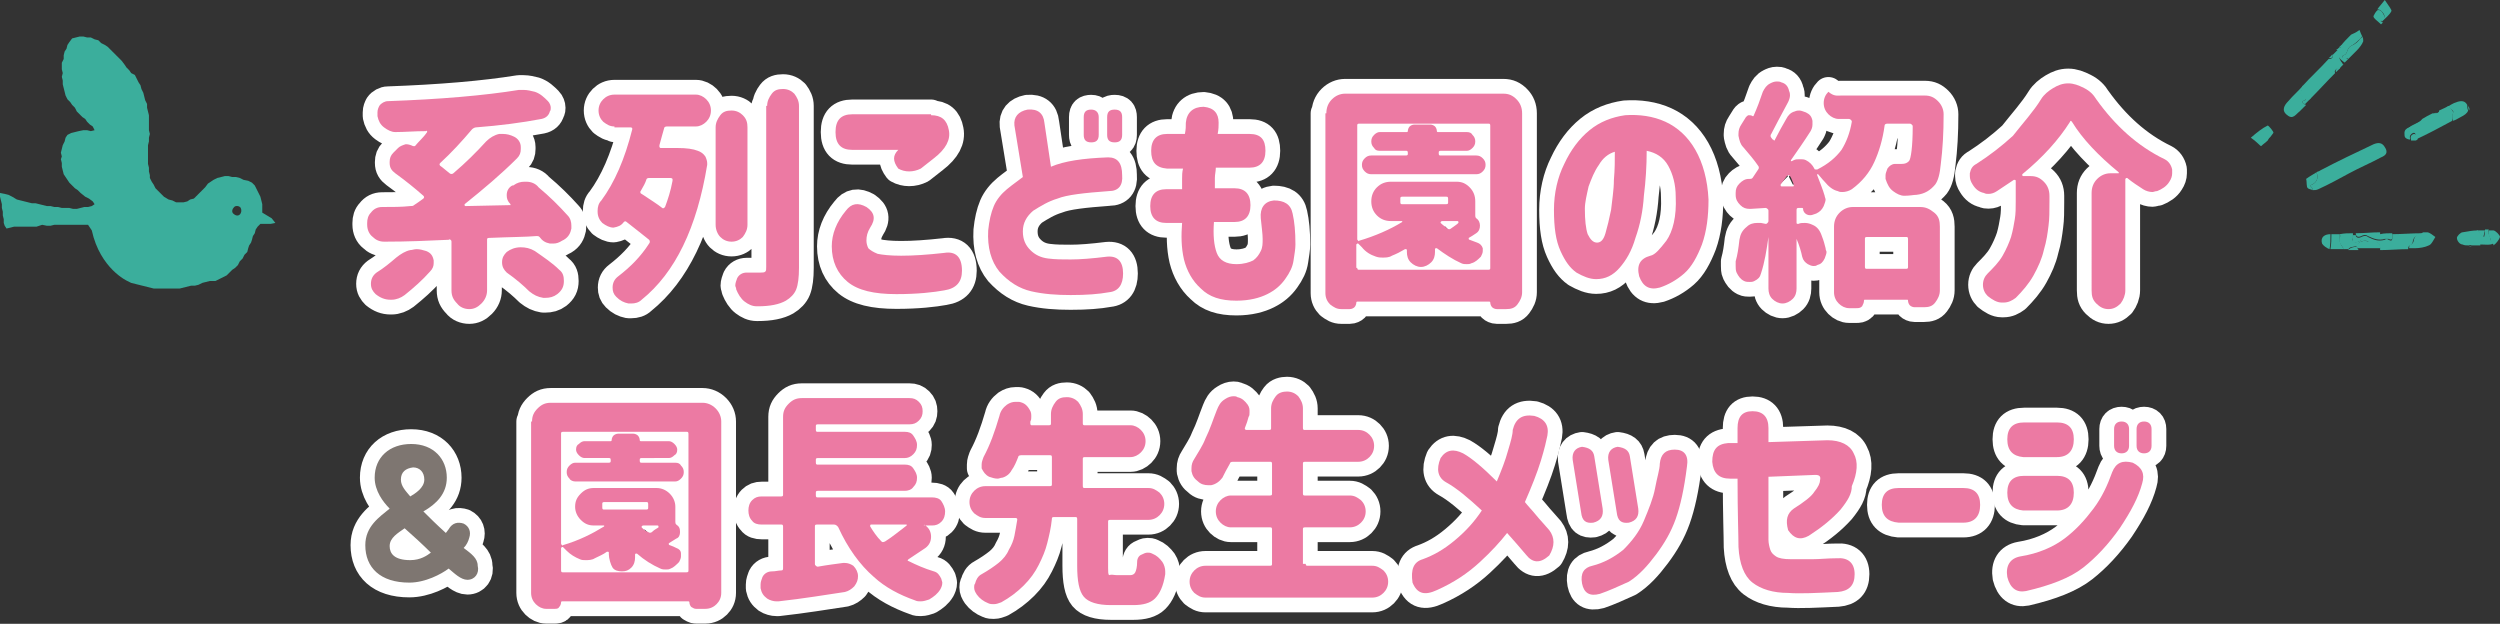 <?xml version="1.0" encoding="utf-8"?>
<!-- Generator: Adobe Illustrator 26.2.1, SVG Export Plug-In . SVG Version: 6.00 Build 0)  -->
<svg version="1.1" id="レイヤー_1" xmlns="http://www.w3.org/2000/svg" xmlns:xlink="http://www.w3.org/1999/xlink" x="0px"
	 y="0px" width="266.9px" height="66.6px" viewBox="0 0 266.9 66.6" style="enable-background:new 0 0 266.9 66.6;"
	 xml:space="preserve">
<rect x="0" y="0" width="266.9" height="66.6" fill="#333333" stroke="none"/>
<style type="text/css">
	.st0{fill:none;stroke:#FFFFFF;stroke-width:3.15;stroke-linecap:round;stroke-linejoin:round;stroke-miterlimit:10;}
	.st1{fill:#EC7AA3;}
	.st2{fill:#7E7671;}
	.st3{fill:#3BAE9C;}
</style>
<g>
	<g>
		<g>
			<g>
				<path class="st0" d="M60.6,23c0.3,0.3,0.4,0.7,0.4,1.1c0,0.1,0,0.2,0,0.3c-0.1,0.5-0.3,0.9-0.8,1.2L60,25.7
					c-0.3,0.2-0.6,0.3-0.9,0.3c-0.1,0-0.2,0-0.4,0c-0.5-0.1-0.8-0.3-1.1-0.7c-0.1-0.1-0.2-0.1-0.3-0.1c-1.1,0.1-2.8,0.1-5.1,0.2
					c-0.2,0-0.2,0.1-0.2,0.2v5.4c0,0.5-0.2,1-0.6,1.4c-0.4,0.4-0.8,0.6-1.3,0.6c-0.5,0-1-0.2-1.3-0.6c-0.4-0.4-0.6-0.8-0.6-1.4v-5.2
					c0-0.1,0-0.1-0.1-0.2c0,0-0.1-0.1-0.2,0c-2.2,0.1-4.4,0.2-6.8,0.2c0,0-0.1,0-0.1,0c-0.5,0-0.9-0.2-1.2-0.5
					c-0.4-0.3-0.6-0.8-0.6-1.3c0-0.1,0-0.1,0-0.2c0-0.4,0.1-0.8,0.4-1.1c0.3-0.4,0.7-0.6,1.2-0.6c1.1,0,2.1,0,3-0.1
					c0.2,0,0.3,0,0.4-0.1c0.3-0.2,0.6-0.4,1-0.7c0.1-0.1,0.1-0.2,0-0.3c-0.9-0.8-1.9-1.6-3-2.4c-0.4-0.3-0.6-0.6-0.6-1.1
					c0,0,0-0.1,0-0.1c0-0.4,0.1-0.7,0.4-1l0.5-0.5c0.2-0.2,0.5-0.3,0.8-0.4c0,0,0.1,0,0.1,0c0.2,0,0.5,0.1,0.7,0.2
					c0.1,0,0.1,0,0.2,0c0.4-0.5,0.9-0.9,1.3-1.5c0,0,0-0.1,0-0.1s-0.1-0.1-0.1,0c-1.2,0-2.3,0.1-3.3,0.1c0,0,0,0,0,0
					c-0.4,0-0.8-0.2-1.2-0.5c-0.4-0.3-0.6-0.7-0.7-1.2c0-0.1,0-0.3,0-0.4c0-0.3,0.1-0.5,0.2-0.7c0.2-0.3,0.6-0.5,0.9-0.5
					c5.6-0.2,10.3-0.6,14-1.2c0.2,0,0.4,0,0.5,0c0.4,0,0.8,0.1,1.2,0.2c0.6,0.2,1,0.6,1.4,1c0.2,0.2,0.3,0.5,0.3,0.7
					c0,0.1,0,0.3-0.1,0.4c-0.1,0.4-0.4,0.7-0.9,0.8c-2.1,0.4-4.4,0.7-7,0.9c-0.1,0-0.3,0.1-0.4,0.2c-1.1,1.3-2.2,2.5-3.4,3.6
					c-0.1,0.1-0.1,0.2,0,0.3c0.3,0.2,0.6,0.5,1,0.8c0.1,0.1,0.3,0.1,0.4,0c1.3-1.1,2.5-2.3,3.5-3.4c0.4-0.4,0.9-0.7,1.4-0.8
					c0.2,0,0.3,0,0.4,0c0.4,0,0.8,0.1,1.2,0.3c0.4,0.2,0.7,0.6,0.7,1.1c0,0.1,0,0.1,0,0.2c0,0.4-0.1,0.7-0.4,1
					c-1.7,1.7-3.6,3.3-5.6,4.9c0,0,0,0,0,0.1c0,0,0,0.1,0.1,0.1l4.7-0.1c0,0,0.1,0,0.1,0c0,0,0-0.1,0-0.1c-0.3-0.3-0.4-0.6-0.4-0.9
					c0,0,0-0.1,0-0.1c0-0.4,0.2-0.8,0.6-1l0.1,0c0.4-0.3,0.8-0.4,1.2-0.4c0.1,0,0.1,0,0.2,0c0.5,0,1,0.2,1.3,0.6
					C58.7,21,59.7,22,60.6,23z M42.3,27.5c0.5-0.4,1-0.7,1.5-0.8c0.2,0,0.4-0.1,0.7-0.1c0.3,0,0.7,0.1,1,0.2c0.5,0.2,0.7,0.5,0.8,1
					c0,0.1,0,0.2,0,0.3c0,0.3-0.1,0.6-0.4,0.9c-0.8,0.9-1.7,1.7-2.7,2.5c-0.4,0.3-0.9,0.5-1.4,0.5c0,0-0.1,0-0.1,0
					c-0.6,0-1.1-0.2-1.6-0.6c-0.3-0.3-0.5-0.6-0.5-1.1c0-0.5,0.2-0.9,0.6-1.2C41,28.6,41.6,28.1,42.3,27.5z M54.1,29.1
					c-0.3-0.3-0.5-0.6-0.5-1.1c0-0.5,0.2-0.8,0.5-1.1c0.4-0.3,0.9-0.5,1.5-0.5c0,0,0,0,0,0c0.5,0,1,0.1,1.5,0.4c1,0.7,1.9,1.3,2.6,2
					c0.4,0.3,0.5,0.7,0.5,1.2c0,0.6-0.2,1-0.7,1.4c-0.4,0.3-0.8,0.4-1.3,0.4c-0.1,0-0.2,0-0.2,0c-0.6-0.1-1-0.3-1.5-0.7
					C55.9,30.5,55.1,29.8,54.1,29.1z"/>
				<path class="st0" d="M65.6,13.5c-0.5,0-0.8-0.2-1.2-0.5c-0.3-0.3-0.5-0.7-0.5-1.2c0-0.5,0.2-0.9,0.5-1.2
					c0.3-0.3,0.7-0.5,1.2-0.5h8.7c0.4,0,0.8,0.2,1.1,0.5c0.3,0.3,0.5,0.7,0.5,1.2c0,0.5-0.2,0.9-0.5,1.2c-0.3,0.3-0.7,0.5-1.1,0.5
					h-3.1c-0.2,0-0.3,0.1-0.3,0.2c-0.1,0.4-0.3,1-0.5,1.8c0,0.1,0,0.1,0,0.2c0,0,0.1,0.1,0.1,0.1h1.8c1,0,1.7,0.1,2.2,0.3
					c0.3,0.1,0.6,0.3,0.8,0.6c0.1,0.2,0.2,0.5,0.2,0.7c0,0.1,0,0.2,0,0.2c-1.1,6.7-3.4,11.5-7,14.4c-0.3,0.3-0.7,0.4-1.1,0.4
					c-0.1,0-0.2,0-0.3,0c-0.5-0.1-0.9-0.3-1.3-0.7c-0.3-0.3-0.4-0.6-0.4-1c0-0.5,0.2-0.9,0.6-1.2c1.3-1,2.4-2.1,3.3-3.5
					c0.1-0.1,0.1-0.3,0-0.4c-0.6-0.5-1.4-1.1-2.4-1.9c-0.1-0.1-0.2-0.1-0.3,0c-0.3,0.4-0.6,0.5-1.1,0.6h0c-0.4,0-0.8-0.2-1.2-0.5h0
					c-0.3-0.3-0.5-0.7-0.5-1.2c0,0,0-0.1,0-0.1c0-0.4,0.1-0.8,0.4-1.1c1.4-1.9,2.5-4.4,3.3-7.6c0,0,0-0.1,0-0.1c0,0-0.1-0.1-0.1-0.1
					H65.6z M71.8,19.3c0-0.1,0-0.1,0-0.2c0,0-0.1-0.1-0.2-0.1h-2.3c-0.2,0-0.3,0.1-0.3,0.2c-0.1,0.3-0.3,0.7-0.6,1.2
					c-0.1,0.1,0,0.3,0.1,0.3c0.9,0.6,1.7,1.1,2.2,1.5c0.1,0.1,0.2,0,0.3-0.1C71.3,21.3,71.6,20.4,71.8,19.3z M79.8,13.6V24
					c0,0.5-0.2,0.9-0.5,1.3c-0.3,0.3-0.7,0.5-1.2,0.5s-0.9-0.2-1.2-0.5c-0.3-0.3-0.5-0.8-0.5-1.3V13.6c0-0.5,0.2-0.9,0.5-1.3
					c0.3-0.4,0.7-0.5,1.2-0.5s0.9,0.2,1.2,0.5C79.7,12.7,79.8,13.1,79.8,13.6z M81.9,11.3c0-0.5,0.2-0.9,0.5-1.3
					c0.3-0.4,0.7-0.5,1.2-0.5s0.9,0.2,1.2,0.5c0.3,0.4,0.5,0.8,0.5,1.3v17.3c0,1-0.1,1.8-0.3,2.3c-0.2,0.5-0.6,0.9-1.1,1.2
					c-0.7,0.4-1.7,0.6-3,0.6c0,0-0.1,0-0.1,0c-0.5,0-0.9-0.2-1.3-0.5c-0.4-0.3-0.7-0.8-0.9-1.3c0-0.2-0.1-0.3-0.1-0.4
					c0-0.3,0.1-0.5,0.2-0.8c0.2-0.4,0.6-0.6,1-0.6h0c0.5,0,1,0,1.5,0c0.2,0,0.4,0,0.5-0.1c0.1-0.1,0.1-0.2,0.1-0.5V11.3z"/>
				<path class="st0" d="M90.3,22.5c0.6-0.8,1.3-0.9,2.2-0.4c0.9,0.6,1,1.3,0.4,2.2c-0.3,0.5-0.4,0.9-0.4,1.4c0,0.3,0.1,0.6,0.2,0.8
					c0.2,0.2,0.5,0.4,1,0.6c0.5,0.1,1.3,0.2,2.5,0.2c1.3,0,2.8-0.1,4.6-0.3c1.2-0.2,1.9,0.4,1.9,1.9c0,1.2-0.6,1.9-1.9,2.1
					c-1.1,0.2-2.8,0.4-5.1,0.4c-2.4,0-4.1-0.4-5.2-1.3c-1.1-0.9-1.7-2.2-1.7-3.8C88.8,25,89.3,23.7,90.3,22.5z M99.4,12.3
					c1.1,0,1.7,0.5,1.9,1.6c0.2,1-0.3,2-1.6,3L98.3,18c-0.8,0.4-1.7,0.4-2.4,0c-0.6-0.8-0.6-1.4,0-2H91c-1.2,0-1.8-0.6-1.8-1.9
					c0-1.3,0.6-1.9,1.8-1.9H99.4z"/>
				<path class="st0" d="M118.4,20.4c-2.7,0.2-4.5,0.4-5.5,0.8c-1,0.3-1.8,0.8-2.6,1.3c-0.7,0.6-1.1,1.3-1.1,2.2
					c0,0.9,0.3,1.5,0.8,2c0.5,0.5,1.1,0.8,1.9,0.9s1.5,0.1,2.4,0.1c1,0,2.3-0.1,3.9-0.3c1.1-0.1,1.7,0.5,1.7,1.8
					c0,1.2-0.5,1.9-1.5,2c-1.1,0.2-2.4,0.3-4.1,0.3c-1.5,0-2.9-0.1-4.2-0.4s-2.4-1-3.4-2.1c-0.9-1.1-1.3-2.6-1.2-4.4
					c0.1-1,0.3-1.9,0.6-2.6c0.3-0.7,0.8-1.3,1.4-1.8c0.6-0.5,1.2-0.9,1.7-1.3l-0.9-5.5c-0.1-0.9,0.4-1.5,1.4-1.7
					c1.1-0.1,1.7,0.4,1.8,1.4l0.7,4.7c1.4-0.6,3.4-0.9,6.1-1c1,0,1.5,0.6,1.5,1.9C119.9,19.8,119.4,20.4,118.4,20.4z M115.7,12.5
					c0-0.6,0.3-0.8,0.8-0.8c0.5,0,0.8,0.3,0.8,0.8v1.9c0,0.6-0.3,0.8-0.8,0.8c-0.6,0-0.8-0.3-0.8-0.8V12.5z M118.2,12.5
					c0-0.6,0.3-0.8,0.8-0.8c0.6,0,0.8,0.3,0.8,0.8v1.9c0,0.6-0.3,0.8-0.8,0.8c-0.6,0-0.8-0.3-0.8-0.8V12.5z"/>
				<path class="st0" d="M122.9,16.1c0-1.2,0.6-1.8,1.7-1.8h1.9c0.1-0.5,0.1-0.8,0.1-1.2c0.1-1.1,0.8-1.7,1.9-1.7
					c1.1,0.1,1.6,0.7,1.6,1.7c0,0.3,0,0.7-0.1,1.2h3.4c1.2,0,1.7,0.6,1.7,1.8c0,1.2-0.6,1.8-1.7,1.8h-3.6c0,0.4-0.1,0.7-0.1,1.1
					c0,0.4,0,0.7,0,1.1h2.1c1.1,0,1.7,0.6,1.7,1.8c0,1.2-0.6,1.8-1.7,1.8h-2.2c-0.1,1.4,0,2.5,0.3,3.3c0.3,0.8,1,1.2,2.1,1.2
					c0.8,0,1.4-0.2,1.8-0.4c0.4-0.3,0.6-0.6,0.8-1c0.2-0.4,0.2-0.8,0.2-1.3c0-0.5-0.1-1.2-0.2-2.2c-0.1-1.1,0.4-1.8,1.4-1.9
					c1.1,0,1.8,0.4,2,1.4c0.2,0.9,0.3,1.9,0.3,3.3c0,0.5-0.1,1-0.2,1.7s-0.4,1.3-0.9,2c-0.5,0.7-1.1,1.2-1.9,1.6
					c-0.8,0.4-1.9,0.7-3.3,0.7c-1.7,0-2.9-0.4-3.8-1.3c-0.9-0.8-1.5-1.9-1.8-3.1c-0.3-1.3-0.3-2.6-0.2-3.9h-1.7
					c-1.1,0-1.7-0.6-1.7-1.8c0-1.2,0.6-1.8,1.7-1.8h1.7c0-0.3,0-0.7,0-1.1c0-0.4,0-0.7,0.1-1.1h-1.7
					C123.4,17.9,122.9,17.3,122.9,16.1L122.9,16.1z"/>
				<path class="st0" d="M141.6,12.1c0-0.6,0.2-1.1,0.6-1.5c0.4-0.4,0.9-0.6,1.4-0.6h16.9c0.6,0,1,0.2,1.4,0.6
					c0.4,0.4,0.6,0.9,0.6,1.5v19.1c0,0.5-0.2,0.9-0.5,1.3s-0.7,0.5-1.2,0.5h-1c-0.2,0-0.4-0.1-0.5-0.2c-0.1-0.1-0.2-0.3-0.2-0.5
					c0,0,0-0.1-0.1-0.1h-14.1c0,0-0.1,0-0.1,0.1c0,0.2-0.1,0.4-0.2,0.5c-0.1,0.1-0.3,0.2-0.5,0.2h-0.9c-0.5,0-0.8-0.2-1.2-0.5
					c-0.3-0.3-0.5-0.7-0.5-1.2V12.1z M144.9,28.6c0,0.2,0.1,0.2,0.2,0.2h13.8c0.2,0,0.2-0.1,0.2-0.2V13.4c0-0.2-0.1-0.2-0.2-0.2
					h-13.8c-0.2,0-0.2,0.1-0.2,0.2v12.1c0,0.1,0,0.1,0.1,0.2c0,0,0.1,0.1,0.1,0c1.7-0.5,3.3-1.2,4.6-2c0,0,0-0.1,0-0.1
					c0,0,0,0-0.1,0h-1.1c-0.6,0-1.1-0.2-1.5-0.6c-0.4-0.4-0.6-0.9-0.6-1.5v0c0-0.6,0.2-1.1,0.6-1.5c0.4-0.4,0.9-0.6,1.5-0.6h7
					c0.6,0,1,0.2,1.4,0.6c0.4,0.4,0.6,0.9,0.6,1.5V23c0,0.1,0,0.2,0.1,0.3c0.3,0.2,0.4,0.5,0.4,0.8c0,0.3-0.1,0.6-0.4,0.8
					c-0.3,0.2-0.6,0.4-0.8,0.5c0,0,0,0.1,0,0.1s0,0.1,0.1,0.1c0.3,0.1,0.5,0.2,0.8,0.3c0.3,0.1,0.5,0.3,0.6,0.6c0,0.1,0,0.2,0,0.3
					c0,0.2-0.1,0.4-0.2,0.6c-0.3,0.3-0.6,0.6-1,0.7c-0.2,0.1-0.3,0.1-0.5,0.1c-0.2,0-0.4,0-0.6-0.1c-0.9-0.4-1.8-1-2.6-1.6
					c0,0-0.1,0-0.1,0c0,0-0.1,0-0.1,0.1v0.3c0,0.4-0.1,0.8-0.4,1.1c-0.3,0.3-0.7,0.5-1.1,0.5c-0.4,0-0.8-0.2-1.1-0.5
					c-0.3-0.3-0.4-0.7-0.4-1.1v-0.2c0,0,0-0.1-0.1-0.1c0,0-0.1,0-0.1,0c-0.5,0.3-0.9,0.5-1.4,0.7c-0.3,0.2-0.7,0.2-1,0.2
					c-0.2,0-0.4,0-0.7-0.1c-0.6-0.2-1.1-0.5-1.5-1c-0.1-0.1-0.3-0.3-0.4-0.4c0,0-0.1,0-0.1,0c0,0-0.1,0.1-0.1,0.1V28.6z M153.8,16.1
					c-0.2,0-0.2,0.1-0.2,0.2v0.1c0,0.2,0.1,0.2,0.2,0.2h3.8c0.3,0,0.5,0.1,0.7,0.3c0.2,0.2,0.3,0.4,0.3,0.7c0,0.3-0.1,0.5-0.3,0.7
					s-0.4,0.3-0.7,0.3h-11.2c-0.3,0-0.5-0.1-0.7-0.3s-0.3-0.4-0.3-0.7c0-0.3,0.1-0.5,0.3-0.7c0.2-0.2,0.4-0.3,0.7-0.3h3.7
					c0.2,0,0.2-0.1,0.2-0.2v-0.1c0-0.2-0.1-0.2-0.2-0.2h-2.8c-0.3,0-0.5-0.1-0.6-0.3c-0.2-0.2-0.3-0.4-0.3-0.7
					c0-0.3,0.1-0.5,0.3-0.7c0.2-0.2,0.4-0.3,0.6-0.3h2.9c0,0,0.1,0,0.1-0.1c0-0.2,0.1-0.4,0.2-0.5c0.1-0.1,0.3-0.2,0.5-0.2h1.7
					c0.2,0,0.4,0.1,0.5,0.2s0.2,0.3,0.2,0.5c0,0,0,0.1,0.1,0.1h3.1c0.3,0,0.5,0.1,0.6,0.3c0.2,0.2,0.3,0.4,0.3,0.7
					c0,0.3-0.1,0.5-0.3,0.7c-0.2,0.2-0.4,0.3-0.6,0.3H153.8z M154.4,21.8c0.2,0,0.2-0.1,0.2-0.2v-0.4c0-0.2-0.1-0.2-0.2-0.2h-4.7
					c-0.2,0-0.2,0.1-0.2,0.2v0.4c0,0.2,0.1,0.2,0.2,0.2H154.4z M154,23.6c-0.1,0-0.1,0-0.2,0.1c0,0,0,0.1,0,0.1
					c0.2,0.2,0.5,0.4,0.7,0.6c0.1,0.1,0.3,0.1,0.4,0c0.4-0.3,0.6-0.4,0.8-0.6c0,0,0-0.1,0-0.1c0,0,0-0.1-0.1-0.1H154z"/>
				<path class="st0" d="M178.9,21c0-1.3-0.3-2.4-0.8-3.3c-0.5-0.9-1.3-1.4-2.3-1.6c0,1.6-0.1,3.2-0.3,4.8c-0.1,1.6-0.4,3.1-0.9,4.5
					c-0.4,1.4-1,2.4-1.7,3.2s-1.5,1.2-2.5,1.2c-0.7,0-1.4-0.3-2.1-0.7c-0.7-0.5-1.2-1.2-1.7-2.3c-0.5-1.1-0.7-2.5-0.7-4.4
					c0-1.8,0.4-3.5,1.1-4.9c0.7-1.5,1.6-2.7,2.7-3.6c1.1-0.9,2.4-1.4,3.8-1.6c1.5-0.1,3,0.1,4.3,0.7c1.3,0.6,2.4,1.6,3.2,3
					c0.8,1.4,1.3,3.2,1.4,5.3c0,1.8-0.2,3.4-0.7,4.8c-0.5,1.3-1.1,2.4-1.9,3.1c-0.8,0.7-1.7,1.2-2.6,1.5c-1.1,0.3-1.8-0.1-2.2-1.2
					c-0.3-1.2,0.1-1.9,1.2-2.2c0.5-0.1,1-0.7,1.7-1.6C178.6,24.7,179,23.1,178.9,21z M170.5,25.9c0.4,0,0.7-0.3,0.9-1
					c0.2-0.7,0.4-1.5,0.6-2.5c0.1-1,0.3-2.1,0.3-3.2c0.1-1.1,0.1-2.1,0.1-3c-0.7,0.2-1.3,0.7-1.7,1.4c-0.5,0.7-0.8,1.5-1.1,2.3
					c-0.2,0.9-0.4,1.7-0.4,2.4c0,1.2,0.1,2.1,0.3,2.7C169.8,25.6,170.1,25.9,170.5,25.9z"/>
				<path class="st0" d="M196.6,10.2h8.9c0.6,0,1,0.2,1.4,0.6c0.4,0.4,0.6,0.9,0.6,1.4c0,2-0.1,3.7-0.3,5.3
					c-0.1,1.1-0.3,1.8-0.6,2.2c-0.5,0.6-1.1,1-2,1.1c-0.3,0-0.7,0.1-1.3,0.1c0,0,0,0,0,0c-0.4,0-0.8-0.2-1.2-0.5
					c-0.4-0.3-0.6-0.7-0.8-1.3c0-0.1,0-0.3,0-0.4c0-0.2,0.1-0.4,0.2-0.7c0.2-0.3,0.5-0.5,0.8-0.5h0c0.2,0,0.4,0,0.7,0
					c0.4,0,0.6-0.1,0.8-0.3c0.2-0.2,0.4-1.5,0.4-3.7c0-0.1,0-0.1-0.1-0.2c0,0-0.1-0.1-0.2-0.1h-2.4c-0.2,0-0.3,0.1-0.3,0.2
					c-0.2,1.5-0.6,2.8-1.1,3.9c-0.5,1.1-1.3,2.1-2.4,2.9c-0.3,0.2-0.7,0.3-1,0.3c-0.2,0-0.3,0-0.5-0.1c-0.5-0.1-1-0.5-1.4-1
					c-0.3-0.3-0.5-0.6-0.7-0.8c0,0,0,0-0.1,0c0,0,0,0,0,0.1c0.3,0.8,0.6,1.5,0.8,2.2c0,0.1,0.1,0.3,0.1,0.4c0,0.2-0.1,0.4-0.2,0.7
					c-0.2,0.4-0.4,0.6-0.8,0.8l-0.3,0.1c-0.2,0.1-0.5,0.1-0.7,0c-0.2-0.1-0.4-0.3-0.4-0.6c0-0.1-0.1-0.1-0.1-0.1l-0.4,0
					c-0.2,0-0.2,0.1-0.2,0.3v1.3c0,0,0,0.1,0.1,0.1c0,0,0.1,0,0.1,0c0.2-0.1,0.4-0.1,0.7-0.1c0.3,0,0.6,0.1,0.8,0.2
					c0.5,0.2,0.8,0.6,1,1.2c0.2,0.5,0.3,0.9,0.4,1.3c0,0.2,0.1,0.3,0.1,0.4c0,0.2-0.1,0.4-0.2,0.7c-0.2,0.4-0.4,0.6-0.8,0.7
					c-0.1,0.1-0.3,0.1-0.4,0.1c-0.2,0-0.4-0.1-0.6-0.2c-0.3-0.2-0.5-0.4-0.6-0.8c-0.1-0.5-0.3-1.2-0.6-1.9c0,0,0,0,0,0s0,0,0,0v5.3
					c0,0.4-0.1,0.8-0.4,1.1c-0.3,0.3-0.7,0.5-1.1,0.5s-0.8-0.2-1.1-0.5c-0.3-0.3-0.4-0.7-0.4-1.1v-5.5h0c-0.2,1.4-0.4,2.7-0.8,3.9
					c-0.1,0.4-0.3,0.6-0.7,0.8c-0.2,0.1-0.3,0.1-0.5,0.1c-0.2,0-0.4,0-0.6-0.1c-0.4-0.2-0.6-0.5-0.8-0.9c-0.1-0.2-0.1-0.5-0.1-0.7
					c0-0.1,0-0.3,0-0.5c0.2-0.7,0.3-1.4,0.4-2.3c0.1-0.6,0.3-1,0.8-1.4c0.3-0.3,0.7-0.4,1.1-0.4c0.1,0,0.2,0,0.4,0l0.5,0.1
					c0.1,0,0.1,0,0.2-0.1c0,0,0.1-0.1,0.1-0.2v-1.1c0-0.1,0-0.1-0.1-0.2c0,0-0.1-0.1-0.2-0.1l-1.6,0.1c0,0-0.1,0-0.1,0
					c-0.4,0-0.7-0.1-1-0.4c-0.3-0.3-0.5-0.6-0.5-1.1c0,0,0-0.1,0-0.2c0-0.4,0.1-0.7,0.4-1c0.3-0.3,0.6-0.5,1-0.5h0.1
					c0.1,0,0.2,0,0.3-0.1c0.2-0.3,0.4-0.6,0.6-0.9c0.1-0.1,0.1-0.3,0-0.4c-0.4-0.6-1-1.3-1.6-2c-0.3-0.3-0.4-0.7-0.5-1.2
					c0,0,0-0.1,0-0.2c0-0.4,0.1-0.7,0.3-1l0.5-0.8c0.1-0.1,0.2-0.2,0.3-0.2c0.1,0,0.3,0,0.4,0.1c0,0,0.1,0,0.1,0
					c0.4-0.9,0.7-1.7,1-2.6c0.2-0.4,0.4-0.7,0.8-0.9c0.2-0.1,0.4-0.2,0.7-0.2c0.2,0,0.3,0,0.5,0.1c0.4,0.1,0.7,0.4,0.8,0.9
					c0.1,0.2,0.1,0.4,0.1,0.5c0,0.2-0.1,0.5-0.2,0.7c-0.8,1.5-1.4,2.6-1.8,3.4c-0.1,0.1-0.1,0.3,0,0.4c0.1,0.1,0.1,0.2,0.2,0.2
					c0,0,0.1,0.1,0.1,0.1s0.1,0,0.1-0.1c0.4-0.8,0.8-1.5,1.2-2.2c0.2-0.4,0.5-0.7,0.9-0.8c0.2-0.1,0.4-0.1,0.5-0.1
					c0.2,0,0.4,0.1,0.7,0.2c0.4,0.2,0.6,0.4,0.7,0.9c0,0.1,0,0.3,0,0.4c0,0.3-0.1,0.5-0.2,0.7c-0.7,1.1-1.4,2.1-2.1,3.1
					c0,0,0,0,0,0.1c0,0,0,0,0.1,0l0.2-0.1c0.2-0.1,0.4-0.1,0.7-0.1c0.2,0,0.4,0,0.6,0.1c0.4,0.2,0.7,0.5,0.9,0.9
					c0,0.1,0.1,0.1,0.3,0.1c1.2-0.6,2-1.3,2.6-2.1c0.5-0.8,0.9-1.8,1.1-3c0-0.1,0-0.1-0.1-0.2c0,0-0.1-0.1-0.2-0.1h-1.1
					c-0.4,0-0.8-0.2-1.1-0.5c-0.3-0.3-0.5-0.7-0.5-1.2c0-0.5,0.2-0.9,0.5-1.2C195.8,10.3,196.1,10.2,196.6,10.2z M190.1,19.7
					c0,0,0,0.1,0,0.1c0,0,0,0.1,0.1,0.1l1.2,0c0.1,0,0.1,0,0.1-0.1c0,0,0-0.1,0-0.1c-0.2-0.5-0.3-0.8-0.4-0.9c0,0-0.1-0.1-0.1-0.1
					c-0.1,0-0.1,0-0.1,0C190.7,18.8,190.5,19.2,190.1,19.7z M197.4,32.9c-0.4,0-0.8-0.2-1.1-0.5c-0.3-0.3-0.5-0.7-0.5-1.2v-7
					c0-0.6,0.2-1.1,0.6-1.5s0.9-0.6,1.4-0.6h7.2c0.6,0,1,0.2,1.5,0.6s0.6,0.9,0.6,1.5V31c0,0.5-0.2,0.9-0.5,1.3s-0.7,0.5-1.2,0.5h-1
					c-0.2,0-0.4-0.1-0.5-0.2c-0.1-0.1-0.2-0.3-0.2-0.5c0-0.1,0-0.1-0.1-0.1h-4.5c-0.1,0-0.1,0-0.1,0.1c0,0.2-0.1,0.4-0.2,0.6
					c-0.2,0.2-0.4,0.2-0.6,0.2H197.4z M203.7,25.5c0-0.2-0.1-0.2-0.2-0.2h-4.2c-0.2,0-0.2,0.1-0.2,0.2v3c0,0.2,0.1,0.2,0.2,0.2h4.2
					c0.2,0,0.2-0.1,0.2-0.2V25.5z"/>
				<path class="st0" d="M217.9,10.6c0.3-0.5,0.8-0.9,1.3-1.2c0.5-0.3,1-0.5,1.6-0.5c0.6,0,1.1,0.2,1.7,0.5s1,0.7,1.3,1.2
					c2,2.8,4.4,5,7.3,6.4c0.4,0.2,0.7,0.6,0.8,1.1c0,0.1,0,0.3,0,0.4c0,0.3-0.1,0.6-0.3,0.9c-0.3,0.5-0.8,0.8-1.3,1
					c-0.2,0-0.4,0.1-0.5,0.1c-0.3,0-0.7-0.1-1-0.3c-0.6-0.4-1.1-0.7-1.7-1.2c0,0-0.1,0-0.1,0c0,0-0.1,0.1-0.1,0.1V31
					c0,0.5-0.2,1-0.5,1.4c-0.4,0.4-0.8,0.6-1.3,0.6c-0.5,0-0.9-0.2-1.3-0.6c-0.4-0.4-0.5-0.8-0.5-1.4V20.6c0-0.6,0.2-1.1,0.6-1.5
					c0.4-0.4,0.9-0.6,1.4-0.6h0.8c0,0,0.1,0,0.1,0c0,0,0-0.1,0-0.1c-2.2-1.8-3.9-3.6-5-5.4c0,0-0.1-0.1-0.1-0.1c0,0-0.1,0-0.1,0.1
					c-1.2,1.9-2.9,3.8-5.1,5.6c0,0,0,0,0,0.1c0,0,0,0.1,0.1,0.1h0.8c0.6,0,1,0.2,1.4,0.6c0.4,0.4,0.6,0.9,0.6,1.5v0.7
					c0,0.9,0,1.8-0.1,2.5c-0.1,0.8-0.2,1.6-0.5,2.6c-0.2,0.9-0.6,1.8-1.1,2.7c-0.5,0.9-1.2,1.7-1.9,2.4c-0.4,0.3-0.8,0.5-1.3,0.5
					c-0.1,0-0.1,0-0.2,0c-0.5,0-1-0.3-1.5-0.7c-0.3-0.3-0.5-0.7-0.5-1.2c0-0.5,0.2-0.9,0.5-1.2c0.6-0.6,1.2-1.2,1.6-1.9
					c0.4-0.7,0.7-1.4,0.9-2c0.2-0.7,0.3-1.3,0.4-1.9c0.1-0.6,0.1-1.2,0.1-1.9v-2.2c0,0,0-0.1-0.1-0.1c0,0-0.1,0-0.1,0
					c-0.6,0.4-1.2,0.8-1.8,1.2c-0.3,0.2-0.6,0.3-0.9,0.3c-0.2,0-0.3,0-0.5-0.1c-0.5-0.1-0.9-0.4-1.2-0.9c-0.2-0.3-0.3-0.6-0.3-0.9
					c0-0.1,0-0.2,0-0.3c0.1-0.5,0.3-0.8,0.7-1c1.4-0.9,2.7-1.9,3.9-3C216,13.1,217.1,11.9,217.9,10.6z"/>
			</g>
			<g>
				<path class="st1" d="M60.6,23c0.3,0.3,0.4,0.7,0.4,1.1c0,0.1,0,0.2,0,0.3c-0.1,0.5-0.3,0.9-0.8,1.2L60,25.7
					c-0.3,0.2-0.6,0.3-0.9,0.3c-0.1,0-0.2,0-0.4,0c-0.5-0.1-0.8-0.3-1.1-0.7c-0.1-0.1-0.2-0.1-0.3-0.1c-1.1,0.1-2.8,0.1-5.1,0.2
					c-0.2,0-0.2,0.1-0.2,0.2v5.4c0,0.5-0.2,1-0.6,1.4c-0.4,0.4-0.8,0.6-1.3,0.6c-0.5,0-1-0.2-1.3-0.6c-0.4-0.4-0.6-0.8-0.6-1.4v-5.2
					c0-0.1,0-0.1-0.1-0.2c0,0-0.1-0.1-0.2,0c-2.2,0.1-4.4,0.2-6.8,0.2c0,0-0.1,0-0.1,0c-0.5,0-0.9-0.2-1.2-0.5
					c-0.4-0.3-0.6-0.8-0.6-1.3c0-0.1,0-0.1,0-0.2c0-0.4,0.1-0.8,0.4-1.1c0.3-0.4,0.7-0.6,1.2-0.6c1.1,0,2.1,0,3-0.1
					c0.2,0,0.3,0,0.4-0.1c0.3-0.2,0.6-0.4,1-0.7c0.1-0.1,0.1-0.2,0-0.3c-0.9-0.8-1.9-1.6-3-2.4c-0.4-0.3-0.6-0.6-0.6-1.1
					c0,0,0-0.1,0-0.1c0-0.4,0.1-0.7,0.4-1l0.5-0.5c0.2-0.2,0.5-0.3,0.8-0.4c0,0,0.1,0,0.1,0c0.2,0,0.5,0.1,0.7,0.2
					c0.1,0,0.1,0,0.2,0c0.4-0.5,0.9-0.9,1.3-1.5c0,0,0-0.1,0-0.1s-0.1-0.1-0.1,0c-1.2,0-2.3,0.1-3.3,0.1c0,0,0,0,0,0
					c-0.4,0-0.8-0.2-1.2-0.5c-0.4-0.3-0.6-0.7-0.7-1.2c0-0.1,0-0.3,0-0.4c0-0.3,0.1-0.5,0.2-0.7c0.2-0.3,0.6-0.5,0.9-0.5
					c5.6-0.2,10.3-0.6,14-1.2c0.2,0,0.4,0,0.5,0c0.4,0,0.8,0.1,1.2,0.2c0.6,0.2,1,0.6,1.4,1c0.2,0.2,0.3,0.5,0.3,0.7
					c0,0.1,0,0.3-0.1,0.4c-0.1,0.4-0.4,0.7-0.9,0.8c-2.1,0.4-4.4,0.7-7,0.9c-0.1,0-0.3,0.1-0.4,0.2c-1.1,1.3-2.2,2.5-3.4,3.6
					c-0.1,0.1-0.1,0.2,0,0.3c0.3,0.2,0.6,0.5,1,0.8c0.1,0.1,0.3,0.1,0.4,0c1.3-1.1,2.5-2.3,3.5-3.4c0.4-0.4,0.9-0.7,1.4-0.8
					c0.2,0,0.3,0,0.4,0c0.4,0,0.8,0.1,1.2,0.3c0.4,0.2,0.7,0.6,0.7,1.1c0,0.1,0,0.1,0,0.2c0,0.4-0.1,0.7-0.4,1
					c-1.7,1.7-3.6,3.3-5.6,4.9c0,0,0,0,0,0.1c0,0,0,0.1,0.1,0.1l4.7-0.1c0,0,0.1,0,0.1,0c0,0,0-0.1,0-0.1c-0.3-0.3-0.4-0.6-0.4-0.9
					c0,0,0-0.1,0-0.1c0-0.4,0.2-0.8,0.6-1l0.1,0c0.4-0.3,0.8-0.4,1.2-0.4c0.1,0,0.1,0,0.2,0c0.5,0,1,0.2,1.3,0.6
					C58.7,21,59.7,22,60.6,23z M42.3,27.5c0.5-0.4,1-0.7,1.5-0.8c0.2,0,0.4-0.1,0.7-0.1c0.3,0,0.7,0.1,1,0.2c0.5,0.2,0.7,0.5,0.8,1
					c0,0.1,0,0.2,0,0.3c0,0.3-0.1,0.6-0.4,0.9c-0.8,0.9-1.7,1.7-2.7,2.5c-0.4,0.3-0.9,0.5-1.4,0.5c0,0-0.1,0-0.1,0
					c-0.6,0-1.1-0.2-1.6-0.6c-0.3-0.3-0.5-0.6-0.5-1.1c0-0.5,0.2-0.9,0.6-1.2C41,28.6,41.6,28.1,42.3,27.5z M54.1,29.1
					c-0.3-0.3-0.5-0.6-0.5-1.1c0-0.5,0.2-0.8,0.5-1.1c0.4-0.3,0.9-0.5,1.5-0.5c0,0,0,0,0,0c0.5,0,1,0.1,1.5,0.4c1,0.7,1.9,1.3,2.6,2
					c0.4,0.3,0.5,0.7,0.5,1.2c0,0.6-0.2,1-0.7,1.4c-0.4,0.3-0.8,0.4-1.3,0.4c-0.1,0-0.2,0-0.2,0c-0.6-0.1-1-0.3-1.5-0.7
					C55.9,30.5,55.1,29.8,54.1,29.1z"/>
				<path class="st1" d="M65.6,13.5c-0.5,0-0.8-0.2-1.2-0.5c-0.3-0.3-0.5-0.7-0.5-1.2c0-0.5,0.2-0.9,0.5-1.2
					c0.3-0.3,0.7-0.5,1.2-0.5h8.7c0.4,0,0.8,0.2,1.1,0.5c0.3,0.3,0.5,0.7,0.5,1.2c0,0.5-0.2,0.9-0.5,1.2c-0.3,0.3-0.7,0.5-1.1,0.5
					h-3.1c-0.2,0-0.3,0.1-0.3,0.2c-0.1,0.4-0.3,1-0.5,1.8c0,0.1,0,0.1,0,0.2c0,0,0.1,0.1,0.1,0.1h1.8c1,0,1.7,0.1,2.2,0.3
					c0.3,0.1,0.6,0.3,0.8,0.6c0.1,0.2,0.2,0.5,0.2,0.7c0,0.1,0,0.2,0,0.2c-1.1,6.7-3.4,11.5-7,14.4c-0.3,0.3-0.7,0.4-1.1,0.4
					c-0.1,0-0.2,0-0.3,0c-0.5-0.1-0.9-0.3-1.3-0.7c-0.3-0.3-0.4-0.6-0.4-1c0-0.5,0.2-0.9,0.6-1.2c1.3-1,2.4-2.1,3.3-3.5
					c0.1-0.1,0.1-0.3,0-0.4c-0.6-0.5-1.4-1.1-2.4-1.9c-0.1-0.1-0.2-0.1-0.3,0c-0.3,0.4-0.6,0.5-1.1,0.6h0c-0.4,0-0.8-0.2-1.2-0.5h0
					c-0.3-0.3-0.5-0.7-0.5-1.2c0,0,0-0.1,0-0.1c0-0.4,0.1-0.8,0.4-1.1c1.4-1.9,2.5-4.4,3.3-7.6c0,0,0-0.1,0-0.1c0,0-0.1-0.1-0.1-0.1
					H65.6z M71.8,19.3c0-0.1,0-0.1,0-0.2c0,0-0.1-0.1-0.2-0.1h-2.3c-0.2,0-0.3,0.1-0.3,0.2c-0.1,0.3-0.3,0.7-0.6,1.2
					c-0.1,0.1,0,0.3,0.1,0.3c0.9,0.6,1.7,1.1,2.2,1.5c0.1,0.1,0.2,0,0.3-0.1C71.3,21.3,71.6,20.4,71.8,19.3z M79.8,13.6V24
					c0,0.5-0.2,0.9-0.5,1.3c-0.3,0.3-0.7,0.5-1.2,0.5s-0.9-0.2-1.2-0.5c-0.3-0.3-0.5-0.8-0.5-1.3V13.6c0-0.5,0.2-0.9,0.5-1.3
					c0.3-0.4,0.7-0.5,1.2-0.5s0.9,0.2,1.2,0.5C79.7,12.7,79.8,13.1,79.8,13.6z M81.9,11.3c0-0.5,0.2-0.9,0.5-1.3
					c0.3-0.4,0.7-0.5,1.2-0.5s0.9,0.2,1.2,0.5c0.3,0.4,0.5,0.8,0.5,1.3v17.3c0,1-0.1,1.8-0.3,2.3c-0.2,0.5-0.6,0.9-1.1,1.2
					c-0.7,0.4-1.7,0.6-3,0.6c0,0-0.1,0-0.1,0c-0.5,0-0.9-0.2-1.3-0.5c-0.4-0.3-0.7-0.8-0.9-1.3c0-0.2-0.1-0.3-0.1-0.4
					c0-0.3,0.1-0.5,0.2-0.8c0.2-0.4,0.6-0.6,1-0.6h0c0.5,0,1,0,1.5,0c0.2,0,0.4,0,0.5-0.1c0.1-0.1,0.1-0.2,0.1-0.5V11.3z"/>
				<path class="st1" d="M90.3,22.5c0.6-0.8,1.3-0.9,2.2-0.4c0.9,0.6,1,1.3,0.4,2.2c-0.3,0.5-0.4,0.9-0.4,1.4c0,0.3,0.1,0.6,0.2,0.8
					c0.2,0.2,0.5,0.4,1,0.6c0.5,0.1,1.3,0.2,2.5,0.2c1.3,0,2.8-0.1,4.6-0.3c1.2-0.2,1.9,0.4,1.9,1.9c0,1.2-0.6,1.9-1.9,2.1
					c-1.1,0.2-2.8,0.4-5.1,0.4c-2.4,0-4.1-0.4-5.2-1.3c-1.1-0.9-1.7-2.2-1.7-3.8C88.8,25,89.3,23.7,90.3,22.5z M99.4,12.3
					c1.1,0,1.7,0.5,1.9,1.6c0.2,1-0.3,2-1.6,3L98.3,18c-0.8,0.4-1.7,0.4-2.4,0c-0.6-0.8-0.6-1.4,0-2H91c-1.2,0-1.8-0.6-1.8-1.9
					c0-1.3,0.6-1.9,1.8-1.9H99.4z"/>
				<path class="st1" d="M118.4,20.4c-2.7,0.2-4.5,0.4-5.5,0.8c-1,0.3-1.8,0.8-2.6,1.3c-0.7,0.6-1.1,1.3-1.1,2.2
					c0,0.9,0.3,1.5,0.8,2c0.5,0.5,1.1,0.8,1.9,0.9s1.5,0.1,2.4,0.1c1,0,2.3-0.1,3.9-0.3c1.1-0.1,1.7,0.5,1.7,1.8
					c0,1.2-0.5,1.9-1.5,2c-1.1,0.2-2.4,0.3-4.1,0.3c-1.5,0-2.9-0.1-4.2-0.4s-2.4-1-3.4-2.1c-0.9-1.1-1.3-2.6-1.2-4.4
					c0.1-1,0.3-1.9,0.6-2.6c0.3-0.7,0.8-1.3,1.4-1.8c0.6-0.5,1.2-0.9,1.7-1.3l-0.9-5.5c-0.1-0.9,0.4-1.5,1.4-1.7
					c1.1-0.1,1.7,0.4,1.8,1.4l0.7,4.7c1.4-0.6,3.4-0.9,6.1-1c1,0,1.5,0.6,1.5,1.9C119.9,19.8,119.4,20.4,118.4,20.4z M115.7,12.5
					c0-0.6,0.3-0.8,0.8-0.8c0.5,0,0.8,0.3,0.8,0.8v1.9c0,0.6-0.3,0.8-0.8,0.8c-0.6,0-0.8-0.3-0.8-0.8V12.5z M118.2,12.5
					c0-0.6,0.3-0.8,0.8-0.8c0.6,0,0.8,0.3,0.8,0.8v1.9c0,0.6-0.3,0.8-0.8,0.8c-0.6,0-0.8-0.3-0.8-0.8V12.5z"/>
				<path class="st1" d="M122.9,16.1c0-1.2,0.6-1.8,1.7-1.8h1.9c0.1-0.5,0.1-0.8,0.1-1.2c0.1-1.1,0.8-1.7,1.9-1.7
					c1.1,0.1,1.6,0.7,1.6,1.7c0,0.3,0,0.7-0.1,1.2h3.4c1.2,0,1.7,0.6,1.7,1.8c0,1.2-0.6,1.8-1.7,1.8h-3.6c0,0.4-0.1,0.7-0.1,1.1
					c0,0.4,0,0.7,0,1.1h2.1c1.1,0,1.7,0.6,1.7,1.8c0,1.2-0.6,1.8-1.7,1.8h-2.2c-0.1,1.4,0,2.5,0.3,3.3c0.3,0.8,1,1.2,2.1,1.2
					c0.8,0,1.4-0.2,1.8-0.4c0.4-0.3,0.6-0.6,0.8-1c0.2-0.4,0.2-0.8,0.2-1.3c0-0.5-0.1-1.2-0.2-2.2c-0.1-1.1,0.4-1.8,1.4-1.9
					c1.1,0,1.8,0.4,2,1.4c0.2,0.9,0.3,1.9,0.3,3.3c0,0.5-0.1,1-0.2,1.7s-0.4,1.3-0.9,2c-0.5,0.7-1.1,1.2-1.9,1.6
					c-0.8,0.4-1.9,0.7-3.3,0.7c-1.7,0-2.9-0.4-3.8-1.3c-0.9-0.8-1.5-1.9-1.8-3.1c-0.3-1.3-0.3-2.6-0.2-3.9h-1.7
					c-1.1,0-1.7-0.6-1.7-1.8c0-1.2,0.6-1.8,1.7-1.8h1.7c0-0.3,0-0.7,0-1.1c0-0.4,0-0.7,0.1-1.1h-1.7
					C123.4,17.9,122.9,17.3,122.9,16.1L122.9,16.1z"/>
				<path class="st1" d="M141.6,12.1c0-0.6,0.2-1.1,0.6-1.5c0.4-0.4,0.9-0.6,1.4-0.6h16.9c0.6,0,1,0.2,1.4,0.6
					c0.4,0.4,0.6,0.9,0.6,1.5v19.1c0,0.5-0.2,0.9-0.5,1.3s-0.7,0.5-1.2,0.5h-1c-0.2,0-0.4-0.1-0.5-0.2c-0.1-0.1-0.2-0.3-0.2-0.5
					c0,0,0-0.1-0.1-0.1h-14.1c0,0-0.1,0-0.1,0.1c0,0.2-0.1,0.4-0.2,0.5c-0.1,0.1-0.3,0.2-0.5,0.2h-0.9c-0.5,0-0.8-0.2-1.2-0.5
					c-0.3-0.3-0.5-0.7-0.5-1.2V12.1z M144.9,28.6c0,0.2,0.1,0.2,0.2,0.2h13.8c0.2,0,0.2-0.1,0.2-0.2V13.4c0-0.2-0.1-0.2-0.2-0.2
					h-13.8c-0.2,0-0.2,0.1-0.2,0.2v12.1c0,0.1,0,0.1,0.1,0.2c0,0,0.1,0.1,0.1,0c1.7-0.5,3.3-1.2,4.6-2c0,0,0-0.1,0-0.1
					c0,0,0,0-0.1,0h-1.1c-0.6,0-1.1-0.2-1.5-0.6c-0.4-0.4-0.6-0.9-0.6-1.5v0c0-0.6,0.2-1.1,0.6-1.5c0.4-0.4,0.9-0.6,1.5-0.6h7
					c0.6,0,1,0.2,1.4,0.6c0.4,0.4,0.6,0.9,0.6,1.5V23c0,0.1,0,0.2,0.1,0.3c0.3,0.2,0.4,0.5,0.4,0.8c0,0.3-0.1,0.6-0.4,0.8
					c-0.3,0.2-0.6,0.4-0.8,0.5c0,0,0,0.1,0,0.1s0,0.1,0.1,0.1c0.3,0.1,0.5,0.2,0.8,0.3c0.3,0.1,0.5,0.3,0.6,0.6c0,0.1,0,0.2,0,0.3
					c0,0.2-0.1,0.4-0.2,0.6c-0.3,0.3-0.6,0.6-1,0.7c-0.2,0.1-0.3,0.1-0.5,0.1c-0.2,0-0.4,0-0.6-0.1c-0.9-0.4-1.8-1-2.6-1.6
					c0,0-0.1,0-0.1,0c0,0-0.1,0-0.1,0.1v0.3c0,0.4-0.1,0.8-0.4,1.1c-0.3,0.3-0.7,0.5-1.1,0.5c-0.4,0-0.8-0.2-1.1-0.5
					c-0.3-0.3-0.4-0.7-0.4-1.1v-0.2c0,0,0-0.1-0.1-0.1c0,0-0.1,0-0.1,0c-0.5,0.3-0.9,0.5-1.4,0.7c-0.3,0.2-0.7,0.2-1,0.2
					c-0.2,0-0.4,0-0.7-0.1c-0.6-0.2-1.1-0.5-1.5-1c-0.1-0.1-0.3-0.3-0.4-0.4c0,0-0.1,0-0.1,0c0,0-0.1,0.1-0.1,0.1V28.6z M153.8,16.1
					c-0.2,0-0.2,0.1-0.2,0.2v0.1c0,0.2,0.1,0.2,0.2,0.2h3.8c0.3,0,0.5,0.1,0.7,0.3c0.2,0.2,0.3,0.4,0.3,0.7c0,0.3-0.1,0.5-0.3,0.7
					s-0.4,0.3-0.7,0.3h-11.2c-0.3,0-0.5-0.1-0.7-0.3s-0.3-0.4-0.3-0.7c0-0.3,0.1-0.5,0.3-0.7c0.2-0.2,0.4-0.3,0.7-0.3h3.7
					c0.2,0,0.2-0.1,0.2-0.2v-0.1c0-0.2-0.1-0.2-0.2-0.2h-2.8c-0.3,0-0.5-0.1-0.6-0.3c-0.2-0.2-0.3-0.4-0.3-0.7
					c0-0.3,0.1-0.5,0.3-0.7c0.2-0.2,0.4-0.3,0.6-0.3h2.9c0,0,0.1,0,0.1-0.1c0-0.2,0.1-0.4,0.2-0.5c0.1-0.1,0.3-0.2,0.5-0.2h1.7
					c0.2,0,0.4,0.1,0.5,0.2s0.2,0.3,0.2,0.5c0,0,0,0.1,0.1,0.1h3.1c0.3,0,0.5,0.1,0.6,0.3c0.2,0.2,0.3,0.4,0.3,0.7
					c0,0.3-0.1,0.5-0.3,0.7c-0.2,0.2-0.4,0.3-0.6,0.3H153.8z M154.4,21.8c0.2,0,0.2-0.1,0.2-0.2v-0.4c0-0.2-0.1-0.2-0.2-0.2h-4.7
					c-0.2,0-0.2,0.1-0.2,0.2v0.4c0,0.2,0.1,0.2,0.2,0.2H154.4z M154,23.6c-0.1,0-0.1,0-0.2,0.1c0,0,0,0.1,0,0.1
					c0.2,0.2,0.5,0.4,0.7,0.6c0.1,0.1,0.3,0.1,0.4,0c0.4-0.3,0.6-0.4,0.8-0.6c0,0,0-0.1,0-0.1c0,0,0-0.1-0.1-0.1H154z"/>
				<path class="st1" d="M178.9,21c0-1.3-0.3-2.4-0.8-3.3c-0.5-0.9-1.3-1.4-2.3-1.6c0,1.6-0.1,3.2-0.3,4.8c-0.1,1.6-0.4,3.1-0.9,4.5
					c-0.4,1.4-1,2.4-1.7,3.2s-1.5,1.2-2.5,1.2c-0.7,0-1.4-0.3-2.1-0.7c-0.7-0.5-1.2-1.2-1.7-2.3c-0.5-1.1-0.7-2.5-0.7-4.4
					c0-1.8,0.4-3.5,1.1-4.9c0.7-1.5,1.6-2.7,2.7-3.6c1.1-0.9,2.4-1.4,3.8-1.6c1.5-0.1,3,0.1,4.3,0.7c1.3,0.6,2.4,1.6,3.2,3
					c0.8,1.4,1.3,3.2,1.4,5.3c0,1.8-0.2,3.4-0.7,4.8c-0.5,1.3-1.1,2.4-1.9,3.1c-0.8,0.7-1.7,1.2-2.6,1.5c-1.1,0.3-1.8-0.1-2.2-1.2
					c-0.3-1.2,0.1-1.9,1.2-2.2c0.5-0.1,1-0.7,1.7-1.6C178.6,24.7,179,23.1,178.9,21z M170.5,25.9c0.4,0,0.7-0.3,0.9-1
					c0.2-0.7,0.4-1.5,0.6-2.5c0.1-1,0.3-2.1,0.3-3.2c0.1-1.1,0.1-2.1,0.1-3c-0.7,0.2-1.3,0.7-1.7,1.4c-0.5,0.7-0.8,1.5-1.1,2.3
					c-0.2,0.9-0.4,1.7-0.4,2.4c0,1.2,0.1,2.1,0.3,2.7C169.8,25.6,170.1,25.9,170.5,25.9z"/>
				<path class="st1" d="M196.6,10.2h8.9c0.6,0,1,0.2,1.4,0.6c0.4,0.4,0.6,0.9,0.6,1.4c0,2-0.1,3.7-0.3,5.3
					c-0.1,1.1-0.3,1.8-0.6,2.2c-0.5,0.6-1.1,1-2,1.1c-0.3,0-0.7,0.1-1.3,0.1c0,0,0,0,0,0c-0.4,0-0.8-0.2-1.2-0.5
					c-0.4-0.3-0.6-0.7-0.8-1.3c0-0.1,0-0.3,0-0.4c0-0.2,0.1-0.4,0.2-0.7c0.2-0.3,0.5-0.5,0.8-0.5h0c0.2,0,0.4,0,0.7,0
					c0.4,0,0.6-0.1,0.8-0.3c0.2-0.2,0.4-1.5,0.4-3.7c0-0.1,0-0.1-0.1-0.2c0,0-0.1-0.1-0.2-0.1h-2.4c-0.2,0-0.3,0.1-0.3,0.2
					c-0.2,1.5-0.6,2.8-1.1,3.9c-0.5,1.1-1.3,2.1-2.4,2.9c-0.3,0.2-0.7,0.3-1,0.3c-0.2,0-0.3,0-0.5-0.1c-0.5-0.1-1-0.5-1.4-1
					c-0.3-0.3-0.5-0.6-0.7-0.8c0,0,0,0-0.1,0c0,0,0,0,0,0.1c0.3,0.8,0.6,1.5,0.8,2.2c0,0.1,0.1,0.3,0.1,0.4c0,0.2-0.1,0.4-0.2,0.7
					c-0.2,0.4-0.4,0.6-0.8,0.8l-0.3,0.1c-0.2,0.1-0.5,0.1-0.7,0c-0.2-0.1-0.4-0.3-0.4-0.6c0-0.1-0.1-0.1-0.1-0.1l-0.4,0
					c-0.2,0-0.2,0.1-0.2,0.3v1.3c0,0,0,0.1,0.1,0.1c0,0,0.1,0,0.1,0c0.2-0.1,0.4-0.1,0.7-0.1c0.3,0,0.6,0.1,0.8,0.2
					c0.5,0.2,0.8,0.6,1,1.2c0.2,0.5,0.3,0.9,0.4,1.3c0,0.2,0.1,0.3,0.1,0.4c0,0.2-0.1,0.4-0.2,0.7c-0.2,0.4-0.4,0.6-0.8,0.7
					c-0.1,0.1-0.3,0.1-0.4,0.1c-0.2,0-0.4-0.1-0.6-0.2c-0.3-0.2-0.5-0.4-0.6-0.8c-0.1-0.5-0.3-1.2-0.6-1.9c0,0,0,0,0,0s0,0,0,0v5.3
					c0,0.4-0.1,0.8-0.4,1.1c-0.3,0.3-0.7,0.5-1.1,0.5s-0.8-0.2-1.1-0.5c-0.3-0.3-0.4-0.7-0.4-1.1v-5.5h0c-0.2,1.4-0.4,2.7-0.8,3.9
					c-0.1,0.4-0.3,0.6-0.7,0.8c-0.2,0.1-0.3,0.1-0.5,0.1c-0.2,0-0.4,0-0.6-0.1c-0.4-0.2-0.6-0.5-0.8-0.9c-0.1-0.2-0.1-0.5-0.1-0.7
					c0-0.1,0-0.3,0-0.5c0.2-0.7,0.3-1.4,0.4-2.3c0.1-0.6,0.3-1,0.8-1.4c0.3-0.3,0.7-0.4,1.1-0.4c0.1,0,0.2,0,0.4,0l0.5,0.1
					c0.1,0,0.1,0,0.2-0.1c0,0,0.1-0.1,0.1-0.2v-1.1c0-0.1,0-0.1-0.1-0.2c0,0-0.1-0.1-0.2-0.1l-1.6,0.1c0,0-0.1,0-0.1,0
					c-0.4,0-0.7-0.1-1-0.4c-0.3-0.3-0.5-0.6-0.5-1.1c0,0,0-0.1,0-0.2c0-0.4,0.1-0.7,0.4-1c0.3-0.3,0.6-0.5,1-0.5h0.1
					c0.1,0,0.2,0,0.3-0.1c0.2-0.3,0.4-0.6,0.6-0.9c0.1-0.1,0.1-0.3,0-0.4c-0.4-0.6-1-1.3-1.6-2c-0.3-0.3-0.4-0.7-0.5-1.2
					c0,0,0-0.1,0-0.2c0-0.4,0.1-0.7,0.3-1l0.5-0.8c0.1-0.1,0.2-0.2,0.3-0.2c0.1,0,0.3,0,0.4,0.1c0,0,0.1,0,0.1,0
					c0.4-0.9,0.7-1.7,1-2.6c0.2-0.4,0.4-0.7,0.8-0.9c0.2-0.1,0.4-0.2,0.7-0.2c0.2,0,0.3,0,0.5,0.1c0.4,0.1,0.7,0.4,0.8,0.9
					c0.1,0.2,0.1,0.4,0.1,0.5c0,0.2-0.1,0.5-0.2,0.7c-0.8,1.5-1.4,2.6-1.8,3.4c-0.1,0.1-0.1,0.3,0,0.4c0.1,0.1,0.1,0.2,0.2,0.2
					c0,0,0.1,0.1,0.1,0.1s0.1,0,0.1-0.1c0.4-0.8,0.8-1.5,1.2-2.2c0.2-0.4,0.5-0.7,0.9-0.8c0.2-0.1,0.4-0.1,0.5-0.1
					c0.2,0,0.4,0.1,0.7,0.2c0.4,0.2,0.6,0.4,0.7,0.9c0,0.1,0,0.3,0,0.4c0,0.3-0.1,0.5-0.2,0.7c-0.7,1.1-1.4,2.1-2.1,3.1
					c0,0,0,0,0,0.1c0,0,0,0,0.1,0l0.2-0.1c0.2-0.1,0.4-0.1,0.7-0.1c0.2,0,0.4,0,0.6,0.1c0.4,0.2,0.7,0.5,0.9,0.9
					c0,0.1,0.1,0.1,0.3,0.1c1.2-0.6,2-1.3,2.6-2.1c0.5-0.8,0.9-1.8,1.1-3c0-0.1,0-0.1-0.1-0.2c0,0-0.1-0.1-0.2-0.1h-1.1
					c-0.4,0-0.8-0.2-1.1-0.5c-0.3-0.3-0.5-0.7-0.5-1.2c0-0.5,0.2-0.9,0.5-1.2C195.8,10.3,196.1,10.2,196.6,10.2z M190.1,19.7
					c0,0,0,0.1,0,0.1c0,0,0,0.1,0.1,0.1l1.2,0c0.1,0,0.1,0,0.1-0.1c0,0,0-0.1,0-0.1c-0.2-0.5-0.3-0.8-0.4-0.9c0,0-0.1-0.1-0.1-0.1
					c-0.1,0-0.1,0-0.1,0C190.7,18.8,190.5,19.2,190.1,19.7z M197.4,32.9c-0.4,0-0.8-0.2-1.1-0.5c-0.3-0.3-0.5-0.7-0.5-1.2v-7
					c0-0.6,0.2-1.1,0.6-1.5s0.9-0.6,1.4-0.6h7.2c0.6,0,1,0.2,1.5,0.6s0.6,0.9,0.6,1.5V31c0,0.5-0.2,0.9-0.5,1.3s-0.7,0.5-1.2,0.5h-1
					c-0.2,0-0.4-0.1-0.5-0.2c-0.1-0.1-0.2-0.3-0.2-0.5c0-0.1,0-0.1-0.1-0.1h-4.5c-0.1,0-0.1,0-0.1,0.1c0,0.2-0.1,0.4-0.2,0.6
					c-0.2,0.2-0.4,0.2-0.6,0.2H197.4z M203.7,25.5c0-0.2-0.1-0.2-0.2-0.2h-4.2c-0.2,0-0.2,0.1-0.2,0.2v3c0,0.2,0.1,0.2,0.2,0.2h4.2
					c0.2,0,0.2-0.1,0.2-0.2V25.5z"/>
				<path class="st1" d="M217.9,10.6c0.3-0.5,0.8-0.9,1.3-1.2c0.5-0.3,1-0.5,1.6-0.5c0.6,0,1.1,0.2,1.7,0.5s1,0.7,1.3,1.2
					c2,2.8,4.4,5,7.3,6.4c0.4,0.2,0.7,0.6,0.8,1.1c0,0.1,0,0.3,0,0.4c0,0.3-0.1,0.6-0.3,0.9c-0.3,0.5-0.8,0.8-1.3,1
					c-0.2,0-0.4,0.1-0.5,0.1c-0.3,0-0.7-0.1-1-0.3c-0.6-0.4-1.1-0.7-1.7-1.2c0,0-0.1,0-0.1,0c0,0-0.1,0.1-0.1,0.1V31
					c0,0.5-0.2,1-0.5,1.4c-0.4,0.4-0.8,0.6-1.3,0.6c-0.5,0-0.9-0.2-1.3-0.6c-0.4-0.4-0.5-0.8-0.5-1.4V20.6c0-0.6,0.2-1.1,0.6-1.5
					c0.4-0.4,0.9-0.6,1.4-0.6h0.8c0,0,0.1,0,0.1,0c0,0,0-0.1,0-0.1c-2.2-1.8-3.9-3.6-5-5.4c0,0-0.1-0.1-0.1-0.1c0,0-0.1,0-0.1,0.1
					c-1.2,1.9-2.9,3.8-5.1,5.6c0,0,0,0,0,0.1c0,0,0,0.1,0.1,0.1h0.8c0.6,0,1,0.2,1.4,0.6c0.4,0.4,0.6,0.9,0.6,1.5v0.7
					c0,0.9,0,1.8-0.1,2.5c-0.1,0.8-0.2,1.6-0.5,2.6c-0.2,0.9-0.6,1.8-1.1,2.7c-0.5,0.9-1.2,1.7-1.9,2.4c-0.4,0.3-0.8,0.5-1.3,0.5
					c-0.1,0-0.1,0-0.2,0c-0.5,0-1-0.3-1.5-0.7c-0.3-0.3-0.5-0.7-0.5-1.2c0-0.5,0.2-0.9,0.5-1.2c0.6-0.6,1.2-1.2,1.6-1.9
					c0.4-0.7,0.7-1.4,0.9-2c0.2-0.7,0.3-1.3,0.4-1.9c0.1-0.6,0.1-1.2,0.1-1.9v-2.2c0,0,0-0.1-0.1-0.1c0,0-0.1,0-0.1,0
					c-0.6,0.4-1.2,0.8-1.8,1.2c-0.3,0.2-0.6,0.3-0.9,0.3c-0.2,0-0.3,0-0.5-0.1c-0.5-0.1-0.9-0.4-1.2-0.9c-0.2-0.3-0.3-0.6-0.3-0.9
					c0-0.1,0-0.2,0-0.3c0.1-0.5,0.3-0.8,0.7-1c1.4-0.9,2.7-1.9,3.9-3C216,13.1,217.1,11.9,217.9,10.6z"/>
			</g>
		</g>
		<g>
			<g>
				<path class="st0" d="M56.8,45c0-0.6,0.2-1,0.6-1.4c0.4-0.4,0.8-0.6,1.4-0.6h16.2c0.5,0,1,0.2,1.4,0.6c0.4,0.4,0.6,0.9,0.6,1.4
					v18.3c0,0.5-0.2,0.9-0.5,1.2c-0.3,0.3-0.7,0.5-1.2,0.5h-1c-0.2,0-0.3-0.1-0.5-0.2c-0.1-0.1-0.2-0.3-0.2-0.5c0,0,0-0.1-0.1-0.1
					H60c0,0-0.1,0-0.1,0.1c0,0.2-0.1,0.4-0.2,0.5C59.6,65,59.4,65,59.2,65h-0.9c-0.4,0-0.8-0.2-1.1-0.5c-0.3-0.3-0.5-0.7-0.5-1.2V45
					z M59.9,60.9c0,0.2,0.1,0.2,0.2,0.2h13.2c0.2,0,0.2-0.1,0.2-0.2V46.3c0-0.2-0.1-0.2-0.2-0.2H60.1c-0.2,0-0.2,0.1-0.2,0.2V58
					c0,0.1,0,0.1,0.1,0.2c0,0,0.1,0.1,0.1,0c1.7-0.5,3.1-1.2,4.4-2c0,0,0-0.1,0-0.1c0,0,0,0-0.1,0h-1c-0.6,0-1-0.2-1.4-0.6
					c-0.4-0.4-0.6-0.9-0.6-1.4v0c0-0.6,0.2-1,0.6-1.4c0.4-0.4,0.8-0.6,1.4-0.6h6.7c0.5,0,1,0.2,1.4,0.6c0.4,0.4,0.6,0.9,0.6,1.4v1.6
					c0,0.1,0,0.2,0.1,0.3c0.3,0.2,0.4,0.4,0.4,0.8c0,0.3-0.1,0.6-0.4,0.7c-0.3,0.2-0.5,0.3-0.8,0.5c0,0,0,0.1,0,0.1
					c0,0,0,0.1,0.1,0.1c0.3,0.1,0.5,0.2,0.7,0.3c0.3,0.1,0.5,0.3,0.5,0.6c0,0.1,0,0.2,0,0.3c0,0.2-0.1,0.4-0.2,0.6
					c-0.3,0.3-0.6,0.6-0.9,0.7c-0.2,0.1-0.3,0.1-0.5,0.1c-0.2,0-0.4,0-0.6-0.1c-0.9-0.4-1.7-0.9-2.5-1.6c0,0-0.1,0-0.1,0
					c0,0-0.1,0-0.1,0.1v0.3c0,0.4-0.1,0.8-0.4,1.1c-0.3,0.3-0.6,0.4-1,0.4c-0.4,0-0.8-0.1-1-0.4S65,59.6,65,59.2V59
					c0,0,0-0.1-0.1-0.1c0,0-0.1,0-0.1,0c-0.4,0.3-0.9,0.5-1.3,0.7c-0.3,0.2-0.7,0.2-1,0.2c-0.2,0-0.4,0-0.6-0.1
					c-0.5-0.2-1-0.5-1.4-0.9c-0.1-0.1-0.3-0.3-0.4-0.4c0,0-0.1,0-0.1,0s-0.1,0.1-0.1,0.1V60.9z M68.5,48.9c-0.2,0-0.2,0.1-0.2,0.2
					v0.1c0,0.2,0.1,0.2,0.2,0.2h3.6c0.3,0,0.5,0.1,0.6,0.3c0.2,0.2,0.3,0.4,0.3,0.7c0,0.3-0.1,0.5-0.3,0.7c-0.2,0.2-0.4,0.3-0.6,0.3
					H61.4c-0.2,0-0.5-0.1-0.6-0.3c-0.2-0.2-0.3-0.4-0.3-0.7c0-0.3,0.1-0.5,0.3-0.7c0.2-0.2,0.4-0.3,0.6-0.3H65
					c0.2,0,0.2-0.1,0.2-0.2v-0.1c0-0.2-0.1-0.2-0.2-0.2h-2.6c-0.2,0-0.4-0.1-0.6-0.3c-0.2-0.2-0.3-0.4-0.3-0.6
					c0-0.3,0.1-0.5,0.3-0.6c0.2-0.2,0.4-0.3,0.6-0.3h2.8c0,0,0.1,0,0.1-0.1c0-0.2,0.1-0.4,0.2-0.5c0.1-0.1,0.3-0.2,0.5-0.2h1.6
					c0.2,0,0.4,0.1,0.5,0.2c0.1,0.1,0.2,0.3,0.2,0.5c0,0,0,0.1,0.1,0.1h3c0.2,0,0.4,0.1,0.6,0.3c0.2,0.2,0.3,0.4,0.3,0.6
					c0,0.3-0.1,0.5-0.3,0.6c-0.2,0.2-0.4,0.3-0.6,0.3H68.5z M69,54.4c0.2,0,0.2-0.1,0.2-0.2v-0.4c0-0.2-0.1-0.2-0.2-0.2h-4.5
					c-0.2,0-0.2,0.1-0.2,0.2v0.4c0,0.2,0.1,0.2,0.2,0.2H69z M68.7,56.1c-0.1,0-0.1,0-0.2,0.1c0,0,0,0.1,0,0.1
					c0.2,0.2,0.4,0.4,0.7,0.5c0.1,0.1,0.3,0.1,0.4,0c0.3-0.3,0.6-0.4,0.7-0.5c0,0,0-0.1,0-0.1c0,0,0-0.1-0.1-0.1H68.7z"/>
				<path class="st0" d="M98.7,56C98.6,56,98.6,56,98.7,56c-0.1,0.1-0.1,0.1,0,0.1l0.1,0c0.4,0.3,0.6,0.7,0.6,1.2
					c0,0.5-0.2,0.9-0.6,1.2c-0.6,0.4-1.2,0.8-1.8,1.2c0,0-0.1,0.1-0.1,0.1c0,0,0,0.1,0.1,0.1c0.8,0.4,1.7,0.8,2.7,1.1
					c0.4,0.1,0.6,0.4,0.8,0.8c0,0.1,0.1,0.3,0.1,0.4c0,0.3-0.1,0.5-0.2,0.7c-0.3,0.5-0.7,0.8-1.2,1.1c-0.3,0.1-0.6,0.2-0.9,0.2
					c-0.2,0-0.4,0-0.6-0.1c-1.7-0.6-3.2-1.4-4.4-2.5c-1.5-1.3-2.8-3.1-3.8-5.3C89.3,56,89.1,56,89,56h-1.8c-0.2,0-0.2,0.1-0.2,0.2v4
					c0,0.1,0,0.1,0.1,0.2c0,0,0.1,0.1,0.2,0.1c1.1-0.2,2-0.3,2.7-0.4c0.1,0,0.1,0,0.2,0c0.3,0,0.6,0.1,0.9,0.3
					c0.3,0.3,0.5,0.7,0.5,1.1c0,0.4-0.1,0.7-0.4,1.1c-0.3,0.3-0.6,0.5-1,0.6c-2,0.3-4.4,0.7-7.1,1c-0.1,0-0.2,0-0.2,0
					c-0.3,0-0.7-0.1-1-0.3c-0.4-0.3-0.6-0.6-0.7-1.1c0-0.1,0-0.2,0-0.4c0-0.3,0.1-0.5,0.2-0.8c0.2-0.4,0.6-0.6,1-0.6
					c0.4,0,0.7-0.1,1-0.1c0.2,0,0.2-0.1,0.2-0.3v-4.4c0-0.2-0.1-0.2-0.2-0.2h-2.1c-0.4,0-0.8-0.1-1-0.4c-0.3-0.3-0.4-0.7-0.4-1.1
					s0.1-0.8,0.4-1.1c0.3-0.3,0.6-0.4,1-0.4h2.1c0.2,0,0.2-0.1,0.2-0.2v-8.3c0-0.6,0.2-1,0.6-1.4c0.4-0.4,0.8-0.6,1.4-0.6h11.5
					c0.4,0,0.7,0.1,1,0.4c0.3,0.3,0.4,0.6,0.4,1c0,0.4-0.1,0.7-0.4,1c-0.3,0.3-0.6,0.4-1,0.4h-9.8c-0.2,0-0.2,0.1-0.2,0.2v0.4
					c0,0.2,0.1,0.2,0.2,0.2h9.3c0.4,0,0.7,0.1,0.9,0.4c0.2,0.3,0.4,0.6,0.4,1c0,0.4-0.1,0.7-0.4,1s-0.6,0.4-0.9,0.4h-9.3
					c-0.2,0-0.2,0.1-0.2,0.2v0.3c0,0.2,0.1,0.2,0.2,0.2h9.3c0.4,0,0.7,0.1,0.9,0.4c0.2,0.3,0.4,0.6,0.4,1s-0.1,0.7-0.4,1
					c-0.2,0.3-0.6,0.4-0.9,0.4h-9.3c-0.2,0-0.2,0.1-0.2,0.2v0.3c0,0.2,0.1,0.2,0.2,0.2h12.2c0.4,0,0.8,0.1,1,0.4s0.4,0.7,0.4,1.1
					s-0.1,0.8-0.4,1.1c-0.3,0.3-0.6,0.4-1,0.4H98.7z M96.8,56.1C96.8,56.1,96.8,56.1,96.8,56.1c0-0.1,0-0.1,0-0.1H93
					c0,0-0.1,0-0.1,0.1c0,0,0,0.1,0,0.1c0.3,0.5,0.7,1.1,1.2,1.6c0.1,0.1,0.2,0.1,0.4,0C95.3,57.3,96,56.7,96.8,56.1z"/>
				<path class="st0" d="M119.2,61.4h1.5c0.2,0,0.4-0.1,0.5-0.3c0.1-0.2,0.2-0.6,0.2-1.1c0-0.4,0.2-0.7,0.5-0.8
					c0.2-0.1,0.4-0.2,0.6-0.2c0.2,0,0.3,0,0.5,0.1c0.5,0.2,0.8,0.5,1.1,0.9c0.2,0.3,0.3,0.7,0.3,1c0,0.1,0,0.2,0,0.3
					c-0.2,1.3-0.6,2.1-1.1,2.6c-0.5,0.5-1.3,0.7-2.3,0.7h-2.4c-1.4,0-2.4-0.3-2.9-0.9c-0.5-0.6-0.7-1.7-0.7-3.3v-5
					c0-0.2-0.1-0.2-0.2-0.2h-2.3c-0.2,0-0.2,0.1-0.2,0.2c-0.1,1-0.3,1.8-0.5,2.6c-0.2,0.8-0.5,1.5-0.9,2.3c-0.4,0.8-0.9,1.5-1.6,2.2
					c-0.7,0.7-1.5,1.3-2.4,1.8c-0.3,0.1-0.5,0.2-0.8,0.2c-0.2,0-0.4,0-0.6-0.1c-0.5-0.2-0.9-0.5-1.2-0.9c-0.2-0.3-0.3-0.5-0.3-0.8
					c0-0.1,0-0.3,0.1-0.4c0.1-0.4,0.3-0.8,0.7-1c0.7-0.4,1.3-0.8,1.8-1.2c0.5-0.4,0.9-0.9,1.1-1.4c0.3-0.5,0.5-1,0.6-1.5
					c0.1-0.5,0.2-1.1,0.3-1.7c0,0,0-0.1,0-0.1c0,0-0.1-0.1-0.1-0.1h-3.3c-0.5,0-0.8-0.2-1.2-0.5c-0.3-0.3-0.5-0.7-0.5-1.2
					c0-0.5,0.2-0.9,0.5-1.2c0.3-0.3,0.7-0.5,1.2-0.5h6.9c0.2,0,0.2-0.1,0.2-0.2v-2.9c0-0.2-0.1-0.2-0.2-0.2H109
					c-0.2,0-0.3,0.1-0.3,0.2c-0.2,0.5-0.4,1-0.7,1.4c-0.2,0.4-0.6,0.7-1,0.8c-0.2,0-0.3,0.1-0.5,0.1c-0.3,0-0.6-0.1-0.9-0.2
					c-0.4-0.2-0.6-0.5-0.8-0.9c0-0.2,0-0.3,0-0.4c0-0.3,0.1-0.5,0.2-0.8c0.7-1.3,1.2-2.7,1.7-4.4c0.1-0.5,0.4-0.9,0.8-1.2
					c0.3-0.2,0.6-0.3,0.9-0.3c0.1,0,0.2,0,0.4,0c0.5,0.1,0.8,0.3,1.1,0.8c0.2,0.3,0.2,0.5,0.2,0.8c0,0.2,0,0.3-0.1,0.5
					c0,0,0,0.1,0,0.1c0,0.1,0,0.1,0,0.2c0,0,0.1,0.1,0.1,0.1h1.9c0.2,0,0.2-0.1,0.2-0.2v-1c0-0.5,0.2-0.9,0.5-1.3s0.7-0.5,1.2-0.5
					c0.5,0,0.9,0.2,1.2,0.5c0.3,0.4,0.5,0.8,0.5,1.3v1c0,0.2,0.1,0.2,0.2,0.2h4.9c0.4,0,0.8,0.2,1.1,0.5c0.3,0.3,0.5,0.7,0.5,1.2
					c0,0.5-0.2,0.9-0.5,1.2c-0.3,0.3-0.7,0.5-1.1,0.5h-4.9c-0.2,0-0.2,0.1-0.2,0.2v2.9c0,0.2,0.1,0.2,0.2,0.2h6.8
					c0.5,0,0.8,0.2,1.2,0.5c0.3,0.3,0.5,0.7,0.5,1.2c0,0.5-0.2,0.9-0.5,1.2c-0.3,0.3-0.7,0.5-1.2,0.5h-4.1c-0.2,0-0.2,0.1-0.2,0.2
					v4.9c0,0.4,0,0.7,0.1,0.8C118.7,61.3,118.9,61.4,119.2,61.4z"/>
				<path class="st0" d="M139.4,60.2c0,0.2,0.1,0.2,0.2,0.2h6.9c0.5,0,0.8,0.2,1.2,0.5c0.3,0.3,0.5,0.7,0.5,1.2
					c0,0.5-0.2,0.9-0.5,1.2c-0.3,0.3-0.7,0.5-1.2,0.5h-17.8c-0.5,0-0.8-0.2-1.2-0.5c-0.3-0.3-0.5-0.7-0.5-1.2c0-0.5,0.2-0.9,0.5-1.2
					c0.3-0.3,0.7-0.5,1.2-0.5h6.9c0.2,0,0.2-0.1,0.2-0.2v-3.7c0-0.2-0.1-0.2-0.2-0.2h-4.2c-0.4,0-0.8-0.2-1.1-0.5s-0.5-0.7-0.5-1.2
					c0-0.5,0.2-0.9,0.5-1.2c0.3-0.3,0.7-0.5,1.1-0.5h4.2c0.2,0,0.2-0.1,0.2-0.2v-3.2c0-0.2-0.1-0.2-0.2-0.2h-4
					c-0.2,0-0.3,0.1-0.3,0.2c-0.3,0.5-0.6,1.1-0.8,1.5c-0.3,0.4-0.7,0.7-1.2,0.8c-0.1,0-0.2,0-0.3,0c-0.4,0-0.8-0.1-1.1-0.4
					c-0.4-0.3-0.6-0.6-0.7-1.1c0-0.1,0-0.2,0-0.3c0-0.4,0.1-0.7,0.3-1c0.4-0.7,0.9-1.4,1.2-2.2c0.5-1,0.8-2,1.2-3
					c0.2-0.5,0.4-0.9,0.9-1.2c0.3-0.2,0.6-0.3,0.9-0.3c0.1,0,0.3,0,0.4,0.1c0.5,0.1,0.8,0.4,1.1,0.8c0.2,0.3,0.2,0.5,0.2,0.8
					c0,0.2,0,0.4-0.1,0.5c-0.1,0.4-0.2,0.7-0.4,1.2c0,0,0,0.1,0,0.1c0,0,0.1,0.1,0.1,0.1h2.5c0.2,0,0.2-0.1,0.2-0.2v-2.1
					c0-0.5,0.2-0.9,0.5-1.3c0.3-0.4,0.8-0.5,1.2-0.5c0.5,0,0.9,0.2,1.2,0.5c0.3,0.4,0.5,0.8,0.5,1.3v2.1c0,0.2,0.1,0.2,0.2,0.2h5.7
					c0.5,0,0.9,0.2,1.2,0.5c0.3,0.3,0.5,0.7,0.5,1.2c0,0.5-0.2,0.9-0.5,1.2c-0.3,0.3-0.7,0.5-1.2,0.5h-5.7c-0.2,0-0.2,0.1-0.2,0.2
					v3.2c0,0.2,0.1,0.2,0.2,0.2h4.8c0.5,0,0.8,0.2,1.2,0.5c0.3,0.3,0.5,0.7,0.5,1.2c0,0.5-0.2,0.9-0.5,1.2s-0.7,0.5-1.2,0.5h-4.8
					c-0.2,0-0.2,0.1-0.2,0.2V60.2z"/>
				<path class="st0" d="M153.4,63c-1.3,0.6-2.1,0.4-2.6-0.8c-0.2-1.4,0.1-2.2,1.1-2.5c1.1-0.4,2.2-1,3.4-2c1.2-1,2.1-2,2.9-3.2
					c-1.4-1.3-2.7-2.4-3.8-3c-0.9-0.5-1.1-1.4-0.6-2.6c0.6-0.9,1.4-1,2.4-0.5c0.9,0.5,2.1,1.5,3.6,3c0.5-1.2,0.9-2.2,1.2-3.3
					c0.3-1,0.5-1.7,0.5-2.2c0.3-1.2,1-1.7,2.3-1.5c1.1,0.3,1.6,1,1.4,2.1c-0.1,0.5-0.3,1.4-0.7,2.7c-0.4,1.3-1,2.8-1.7,4.4
					c0.3,0.4,0.8,0.9,1.2,1.4s0.9,1,1.4,1.6c0.6,0.8,0.6,1.7,0,2.7c-1,0.9-1.8,0.8-2.5-0.1c-0.5-0.6-1.2-1.4-2-2.3
					c-0.7,0.9-1.7,2-2.9,3.1C156.7,61.2,155.2,62.2,153.4,63z"/>
				<path class="st0" d="M170.2,48.7l0.9,5.6c0.1,0.8-0.2,1.3-1,1.5c-0.8,0.1-1.2-0.2-1.3-1.1l-0.9-5.6c-0.1-0.8,0.3-1.3,1-1.4
					C169.7,47.8,170.1,48.1,170.2,48.7z M170.8,63.4c-1.1,0.3-1.7-0.1-1.9-1.1c-0.2-1.1,0.2-1.7,1.1-1.9c1.2-0.3,2.3-0.9,3.3-1.7
					c0.9-0.9,1.7-1.9,2.2-3.1c0.5-1.2,1-2.4,1.2-3.5s0.5-2,0.5-2.6c0.1-1,0.6-1.5,1.6-1.5c1,0,1.5,0.6,1.3,1.8
					c-0.3,2.4-0.7,4.2-1.2,5.6c-0.5,1.4-1.2,2.6-2.1,3.8c-0.9,1.2-1.8,2.2-2.9,2.9C172.8,62.6,171.7,63.1,170.8,63.4z M174,48.7
					l0.9,5.6c0.1,0.8-0.2,1.3-1,1.5c-0.8,0.1-1.2-0.2-1.3-1.1l-0.9-5.6c-0.1-0.8,0.3-1.3,1-1.4C173.5,47.8,173.9,48.1,174,48.7z"/>
				<path class="st0" d="M196.5,54.4c-0.9,1-2,1.9-3.4,2.8c-0.9,0.5-1.6,0.3-2.2-0.6c-0.3-1.1-0.1-1.8,0.6-2.3
					c1.1-0.7,1.9-1.3,2.2-1.8c0.4-0.5,0.6-0.9,0.6-1.2c0.1-0.4,0-0.6-0.5-0.6l-5,0.2c0,3.6,0,5.9,0,6.7c0,0.4,0.1,0.8,0.2,1.1
					c0.1,0.3,0.3,0.5,0.6,0.7c0.3,0.2,0.8,0.3,1.6,0.3c0.7,0,1.5,0,2.3,0c0.8,0,1.6-0.1,2.6-0.1c1.2-0.1,1.9,0.5,1.9,1.7
					c0,1.2-0.6,1.8-1.8,1.9c-2.2,0.1-4,0.2-5.3,0.1c-1.6,0-2.9-0.4-3.8-1.1c-0.9-0.7-1.4-2-1.5-3.8c0-1.2-0.1-3.6-0.1-7.3l-0.8,0
					c-1.2,0-1.8-0.6-1.9-1.8c0-1.3,0.5-1.9,1.7-2l1,0v-1.6c0-1.2,0.5-1.8,1.6-1.8c1.1,0,1.7,0.6,1.7,1.8v1.5l6.3-0.2
					c1.4,0,2.4,0.5,2.8,1.4c0.5,0.9,0.4,2.1-0.2,3.5C197.7,52.7,197.3,53.4,196.5,54.4z"/>
				<path class="st0" d="M200.9,53.9c0-1.2,0.6-1.8,1.8-1.8h6.9c1.2,0,1.8,0.6,1.8,1.8c0,1.2-0.6,1.9-1.8,1.9h-6.9
					C201.5,55.7,200.9,55.1,200.9,53.9L200.9,53.9z"/>
				<path class="st0" d="M228.7,51.6c-0.4,1.5-1.2,3-2.4,4.8c-1.2,1.7-2.5,3.1-3.9,4.2c-1.4,1.1-3.5,1.9-6.1,2.5
					c-1,0.2-1.7-0.3-2-1.5c-0.2-1.2,0.3-2,1.4-2.2c1.9-0.3,3.5-1,4.7-1.9c1.2-0.9,2.2-2,3.1-3.2c0.9-1.2,1.5-2.5,2-3.9
					c0.4-1,1.1-1.3,2.2-1C228.7,49.9,229,50.6,228.7,51.6z M214.3,46.9c0-1.2,0.6-1.8,1.8-1.8h3.5c1.2,0,1.8,0.6,1.8,1.8
					c0,1.2-0.6,1.9-1.8,1.9H216C214.9,48.7,214.3,48.1,214.3,46.9L214.3,46.9z M214.3,52.6c0-1.2,0.6-1.8,1.8-1.8h3.5
					c1.2,0,1.8,0.6,1.8,1.8c0,1.2-0.6,1.9-1.8,1.9H216C214.9,54.4,214.3,53.8,214.3,52.6L214.3,52.6z M225.7,45.8
					c0-0.5,0.3-0.8,0.8-0.8c0.5,0,0.8,0.3,0.8,0.8v1.8c0,0.5-0.3,0.8-0.8,0.8c-0.5,0-0.8-0.3-0.8-0.8V45.8z M228.1,45.8
					c0-0.5,0.3-0.8,0.8-0.8c0.5,0,0.8,0.3,0.8,0.8v1.8c0,0.5-0.3,0.8-0.8,0.8c-0.5,0-0.8-0.3-0.8-0.8V45.8z"/>
			</g>
			<g>
				<path class="st1" d="M56.8,45c0-0.6,0.2-1,0.6-1.4c0.4-0.4,0.8-0.6,1.4-0.6h16.2c0.5,0,1,0.2,1.4,0.6c0.4,0.4,0.6,0.9,0.6,1.4
					v18.3c0,0.5-0.2,0.9-0.5,1.2c-0.3,0.3-0.7,0.5-1.2,0.5h-1c-0.2,0-0.3-0.1-0.5-0.2c-0.1-0.1-0.2-0.3-0.2-0.5c0,0,0-0.1-0.1-0.1
					H60c0,0-0.1,0-0.1,0.1c0,0.2-0.1,0.4-0.2,0.5C59.6,65,59.4,65,59.2,65h-0.9c-0.4,0-0.8-0.2-1.1-0.5c-0.3-0.3-0.5-0.7-0.5-1.2V45
					z M59.9,60.9c0,0.2,0.1,0.2,0.2,0.2h13.2c0.2,0,0.2-0.1,0.2-0.2V46.3c0-0.2-0.1-0.2-0.2-0.2H60.1c-0.2,0-0.2,0.1-0.2,0.2V58
					c0,0.1,0,0.1,0.1,0.2c0,0,0.1,0.1,0.1,0c1.7-0.5,3.1-1.2,4.4-2c0,0,0-0.1,0-0.1c0,0,0,0-0.1,0h-1c-0.6,0-1-0.2-1.4-0.6
					c-0.4-0.4-0.6-0.9-0.6-1.4v0c0-0.6,0.2-1,0.6-1.4c0.4-0.4,0.8-0.6,1.4-0.6h6.7c0.5,0,1,0.2,1.4,0.6c0.4,0.4,0.6,0.9,0.6,1.4v1.6
					c0,0.1,0,0.2,0.1,0.3c0.3,0.2,0.4,0.4,0.4,0.8c0,0.3-0.1,0.6-0.4,0.7c-0.3,0.2-0.5,0.3-0.8,0.5c0,0,0,0.1,0,0.1
					c0,0,0,0.1,0.1,0.1c0.3,0.1,0.5,0.2,0.7,0.3c0.3,0.1,0.5,0.3,0.5,0.6c0,0.1,0,0.2,0,0.3c0,0.2-0.1,0.4-0.2,0.6
					c-0.3,0.3-0.6,0.6-0.9,0.7c-0.2,0.1-0.3,0.1-0.5,0.1c-0.2,0-0.4,0-0.6-0.1c-0.9-0.4-1.7-0.9-2.5-1.6c0,0-0.1,0-0.1,0
					c0,0-0.1,0-0.1,0.1v0.3c0,0.4-0.1,0.8-0.4,1.1c-0.3,0.3-0.6,0.4-1,0.4c-0.4,0-0.8-0.1-1-0.4S65,59.6,65,59.2V59
					c0,0,0-0.1-0.1-0.1c0,0-0.1,0-0.1,0c-0.4,0.3-0.9,0.5-1.3,0.7c-0.3,0.2-0.7,0.2-1,0.2c-0.2,0-0.4,0-0.6-0.1
					c-0.5-0.2-1-0.5-1.4-0.9c-0.1-0.1-0.3-0.3-0.4-0.4c0,0-0.1,0-0.1,0s-0.1,0.1-0.1,0.1V60.9z M68.5,48.9c-0.2,0-0.2,0.1-0.2,0.2
					v0.1c0,0.2,0.1,0.2,0.2,0.2h3.6c0.3,0,0.5,0.1,0.6,0.3c0.2,0.2,0.3,0.4,0.3,0.7c0,0.3-0.1,0.5-0.3,0.7c-0.2,0.2-0.4,0.3-0.6,0.3
					H61.4c-0.2,0-0.5-0.1-0.6-0.3c-0.2-0.2-0.3-0.4-0.3-0.7c0-0.3,0.1-0.5,0.3-0.7c0.2-0.2,0.4-0.3,0.6-0.3H65
					c0.2,0,0.2-0.1,0.2-0.2v-0.1c0-0.2-0.1-0.2-0.2-0.2h-2.6c-0.2,0-0.4-0.1-0.6-0.3c-0.2-0.2-0.3-0.4-0.3-0.6
					c0-0.3,0.1-0.5,0.3-0.6c0.2-0.2,0.4-0.3,0.6-0.3h2.8c0,0,0.1,0,0.1-0.1c0-0.2,0.1-0.4,0.2-0.5c0.1-0.1,0.3-0.2,0.5-0.2h1.6
					c0.2,0,0.4,0.1,0.5,0.2c0.1,0.1,0.2,0.3,0.2,0.5c0,0,0,0.1,0.1,0.1h3c0.2,0,0.4,0.1,0.6,0.3c0.2,0.2,0.3,0.4,0.3,0.6
					c0,0.3-0.1,0.5-0.3,0.6c-0.2,0.2-0.4,0.3-0.6,0.3H68.5z M69,54.4c0.2,0,0.2-0.1,0.2-0.2v-0.4c0-0.2-0.1-0.2-0.2-0.2h-4.5
					c-0.2,0-0.2,0.1-0.2,0.2v0.4c0,0.2,0.1,0.2,0.2,0.2H69z M68.7,56.1c-0.1,0-0.1,0-0.2,0.1c0,0,0,0.1,0,0.1
					c0.2,0.2,0.4,0.4,0.7,0.5c0.1,0.1,0.3,0.1,0.4,0c0.3-0.3,0.6-0.4,0.7-0.5c0,0,0-0.1,0-0.1c0,0,0-0.1-0.1-0.1H68.7z"/>
				<path class="st1" d="M98.7,56C98.6,56,98.6,56,98.7,56c-0.1,0.1-0.1,0.1,0,0.1l0.1,0c0.4,0.3,0.6,0.7,0.6,1.2
					c0,0.5-0.2,0.9-0.6,1.2c-0.6,0.4-1.2,0.8-1.8,1.2c0,0-0.1,0.1-0.1,0.1c0,0,0,0.1,0.1,0.1c0.8,0.4,1.7,0.8,2.7,1.1
					c0.4,0.1,0.6,0.4,0.8,0.8c0,0.1,0.1,0.3,0.1,0.4c0,0.3-0.1,0.5-0.2,0.7c-0.3,0.5-0.7,0.8-1.2,1.1c-0.3,0.1-0.6,0.2-0.9,0.2
					c-0.2,0-0.4,0-0.6-0.1c-1.7-0.6-3.2-1.4-4.4-2.5c-1.5-1.3-2.8-3.1-3.8-5.3C89.3,56,89.1,56,89,56h-1.8c-0.2,0-0.2,0.1-0.2,0.2v4
					c0,0.1,0,0.1,0.1,0.2c0,0,0.1,0.1,0.2,0.1c1.1-0.2,2-0.3,2.7-0.4c0.1,0,0.1,0,0.2,0c0.3,0,0.6,0.1,0.9,0.3
					c0.3,0.3,0.5,0.7,0.5,1.1c0,0.4-0.1,0.7-0.4,1.1c-0.3,0.3-0.6,0.5-1,0.6c-2,0.3-4.4,0.7-7.1,1c-0.1,0-0.2,0-0.2,0
					c-0.3,0-0.7-0.1-1-0.3c-0.4-0.3-0.6-0.6-0.7-1.1c0-0.1,0-0.2,0-0.4c0-0.3,0.1-0.5,0.2-0.8c0.2-0.4,0.6-0.6,1-0.6
					c0.4,0,0.7-0.1,1-0.1c0.2,0,0.2-0.1,0.2-0.3v-4.4c0-0.2-0.1-0.2-0.2-0.2h-2.1c-0.4,0-0.8-0.1-1-0.4c-0.3-0.3-0.4-0.7-0.4-1.1
					s0.1-0.8,0.4-1.1c0.3-0.3,0.6-0.4,1-0.4h2.1c0.2,0,0.2-0.1,0.2-0.2v-8.3c0-0.6,0.2-1,0.6-1.4c0.4-0.4,0.8-0.6,1.4-0.6h11.5
					c0.4,0,0.7,0.1,1,0.4c0.3,0.3,0.4,0.6,0.4,1c0,0.4-0.1,0.7-0.4,1c-0.3,0.3-0.6,0.4-1,0.4h-9.8c-0.2,0-0.2,0.1-0.2,0.2v0.4
					c0,0.2,0.1,0.2,0.2,0.2h9.3c0.4,0,0.7,0.1,0.9,0.4c0.2,0.3,0.4,0.6,0.4,1c0,0.4-0.1,0.7-0.4,1s-0.6,0.4-0.9,0.4h-9.3
					c-0.2,0-0.2,0.1-0.2,0.2v0.3c0,0.2,0.1,0.2,0.2,0.2h9.3c0.4,0,0.7,0.1,0.9,0.4c0.2,0.3,0.4,0.6,0.4,1s-0.1,0.7-0.4,1
					c-0.2,0.3-0.6,0.4-0.9,0.4h-9.3c-0.2,0-0.2,0.1-0.2,0.2v0.3c0,0.2,0.1,0.2,0.2,0.2h12.2c0.4,0,0.8,0.1,1,0.4s0.4,0.7,0.4,1.1
					s-0.1,0.8-0.4,1.1c-0.3,0.3-0.6,0.4-1,0.4H98.7z M96.8,56.1C96.8,56.1,96.8,56.1,96.8,56.1c0-0.1,0-0.1,0-0.1H93
					c0,0-0.1,0-0.1,0.1c0,0,0,0.1,0,0.1c0.3,0.5,0.7,1.1,1.2,1.6c0.1,0.1,0.2,0.1,0.4,0C95.3,57.3,96,56.7,96.8,56.1z"/>
				<path class="st1" d="M119.2,61.4h1.5c0.2,0,0.4-0.1,0.5-0.3c0.1-0.2,0.2-0.6,0.2-1.1c0-0.4,0.2-0.7,0.5-0.8
					c0.2-0.1,0.4-0.2,0.6-0.2c0.2,0,0.3,0,0.5,0.1c0.5,0.2,0.8,0.5,1.1,0.9c0.2,0.3,0.3,0.7,0.3,1c0,0.1,0,0.2,0,0.3
					c-0.2,1.3-0.6,2.1-1.1,2.6c-0.5,0.5-1.3,0.7-2.3,0.7h-2.4c-1.4,0-2.4-0.3-2.9-0.9c-0.5-0.6-0.7-1.7-0.7-3.3v-5
					c0-0.2-0.1-0.2-0.2-0.2h-2.3c-0.2,0-0.2,0.1-0.2,0.2c-0.1,1-0.3,1.8-0.5,2.6c-0.2,0.8-0.5,1.5-0.9,2.3c-0.4,0.8-0.9,1.5-1.6,2.2
					c-0.7,0.7-1.5,1.3-2.4,1.8c-0.3,0.1-0.5,0.2-0.8,0.2c-0.2,0-0.4,0-0.6-0.1c-0.5-0.2-0.9-0.5-1.2-0.9c-0.2-0.3-0.3-0.5-0.3-0.8
					c0-0.1,0-0.3,0.1-0.4c0.1-0.4,0.3-0.8,0.7-1c0.7-0.4,1.3-0.8,1.8-1.2c0.5-0.4,0.9-0.9,1.1-1.4c0.3-0.5,0.5-1,0.6-1.5
					c0.1-0.5,0.2-1.1,0.3-1.7c0,0,0-0.1,0-0.1c0,0-0.1-0.1-0.1-0.1h-3.3c-0.5,0-0.8-0.2-1.2-0.5c-0.3-0.3-0.5-0.7-0.5-1.2
					c0-0.5,0.2-0.9,0.5-1.2c0.3-0.3,0.7-0.5,1.2-0.5h6.9c0.2,0,0.2-0.1,0.2-0.2v-2.9c0-0.2-0.1-0.2-0.2-0.2H109
					c-0.2,0-0.3,0.1-0.3,0.2c-0.2,0.5-0.4,1-0.7,1.4c-0.2,0.4-0.6,0.7-1,0.8c-0.2,0-0.3,0.1-0.5,0.1c-0.3,0-0.6-0.1-0.9-0.2
					c-0.4-0.2-0.6-0.5-0.8-0.9c0-0.2,0-0.3,0-0.4c0-0.3,0.1-0.5,0.2-0.8c0.7-1.3,1.2-2.7,1.7-4.4c0.1-0.5,0.4-0.9,0.8-1.2
					c0.3-0.2,0.6-0.3,0.9-0.3c0.1,0,0.2,0,0.4,0c0.5,0.1,0.8,0.3,1.1,0.8c0.2,0.3,0.2,0.5,0.2,0.8c0,0.2,0,0.3-0.1,0.5
					c0,0,0,0.1,0,0.1c0,0.1,0,0.1,0,0.2c0,0,0.1,0.1,0.1,0.1h1.9c0.2,0,0.2-0.1,0.2-0.2v-1c0-0.5,0.2-0.9,0.5-1.3s0.7-0.5,1.2-0.5
					c0.5,0,0.9,0.2,1.2,0.5c0.3,0.4,0.5,0.8,0.5,1.3v1c0,0.2,0.1,0.2,0.2,0.2h4.9c0.4,0,0.8,0.2,1.1,0.5c0.3,0.3,0.5,0.7,0.5,1.2
					c0,0.5-0.2,0.9-0.5,1.2c-0.3,0.3-0.7,0.5-1.1,0.5h-4.9c-0.2,0-0.2,0.1-0.2,0.2v2.9c0,0.2,0.1,0.2,0.2,0.2h6.8
					c0.5,0,0.8,0.2,1.2,0.5c0.3,0.3,0.5,0.7,0.5,1.2c0,0.5-0.2,0.9-0.5,1.2c-0.3,0.3-0.7,0.5-1.2,0.5h-4.1c-0.2,0-0.2,0.1-0.2,0.2
					v4.9c0,0.4,0,0.7,0.1,0.8C118.7,61.3,118.9,61.4,119.2,61.4z"/>
				<path class="st1" d="M139.4,60.2c0,0.2,0.1,0.2,0.2,0.2h6.9c0.5,0,0.8,0.2,1.2,0.5c0.3,0.3,0.5,0.7,0.5,1.2
					c0,0.5-0.2,0.9-0.5,1.2c-0.3,0.3-0.7,0.5-1.2,0.5h-17.8c-0.5,0-0.8-0.2-1.2-0.5c-0.3-0.3-0.5-0.7-0.5-1.2c0-0.5,0.2-0.9,0.5-1.2
					c0.3-0.3,0.7-0.5,1.2-0.5h6.9c0.2,0,0.2-0.1,0.2-0.2v-3.7c0-0.2-0.1-0.2-0.2-0.2h-4.2c-0.4,0-0.8-0.2-1.1-0.5s-0.5-0.7-0.5-1.2
					c0-0.5,0.2-0.9,0.5-1.2c0.3-0.3,0.7-0.5,1.1-0.5h4.2c0.2,0,0.2-0.1,0.2-0.2v-3.2c0-0.2-0.1-0.2-0.2-0.2h-4
					c-0.2,0-0.3,0.1-0.3,0.2c-0.3,0.5-0.6,1.1-0.8,1.5c-0.3,0.4-0.7,0.7-1.2,0.8c-0.1,0-0.2,0-0.3,0c-0.4,0-0.8-0.1-1.1-0.4
					c-0.4-0.3-0.6-0.6-0.7-1.1c0-0.1,0-0.2,0-0.3c0-0.4,0.1-0.7,0.3-1c0.4-0.7,0.9-1.4,1.2-2.2c0.5-1,0.8-2,1.2-3
					c0.2-0.5,0.4-0.9,0.9-1.2c0.3-0.2,0.6-0.3,0.9-0.3c0.1,0,0.3,0,0.4,0.1c0.5,0.1,0.8,0.4,1.1,0.8c0.2,0.3,0.2,0.5,0.2,0.8
					c0,0.2,0,0.4-0.1,0.5c-0.1,0.4-0.2,0.7-0.4,1.2c0,0,0,0.1,0,0.1c0,0,0.1,0.1,0.1,0.1h2.5c0.2,0,0.2-0.1,0.2-0.2v-2.1
					c0-0.5,0.2-0.9,0.5-1.3c0.3-0.4,0.8-0.5,1.2-0.5c0.5,0,0.9,0.2,1.2,0.5c0.3,0.4,0.5,0.8,0.5,1.3v2.1c0,0.2,0.1,0.2,0.2,0.2h5.7
					c0.5,0,0.9,0.2,1.2,0.5c0.3,0.3,0.5,0.7,0.5,1.2c0,0.5-0.2,0.9-0.5,1.2c-0.3,0.3-0.7,0.5-1.2,0.5h-5.7c-0.2,0-0.2,0.1-0.2,0.2
					v3.2c0,0.2,0.1,0.2,0.2,0.2h4.8c0.5,0,0.8,0.2,1.2,0.5c0.3,0.3,0.5,0.7,0.5,1.2c0,0.5-0.2,0.9-0.5,1.2s-0.7,0.5-1.2,0.5h-4.8
					c-0.2,0-0.2,0.1-0.2,0.2V60.2z"/>
				<path class="st1" d="M153.4,63c-1.3,0.6-2.1,0.4-2.6-0.8c-0.2-1.4,0.1-2.2,1.1-2.5c1.1-0.4,2.2-1,3.4-2c1.2-1,2.1-2,2.9-3.2
					c-1.4-1.3-2.7-2.4-3.8-3c-0.9-0.5-1.1-1.4-0.6-2.6c0.6-0.9,1.4-1,2.4-0.5c0.9,0.5,2.1,1.5,3.6,3c0.5-1.2,0.9-2.2,1.2-3.3
					c0.3-1,0.5-1.7,0.5-2.2c0.3-1.2,1-1.7,2.3-1.5c1.1,0.3,1.6,1,1.4,2.1c-0.1,0.5-0.3,1.4-0.7,2.7c-0.4,1.3-1,2.8-1.7,4.4
					c0.3,0.4,0.8,0.9,1.2,1.4s0.9,1,1.4,1.6c0.6,0.8,0.6,1.7,0,2.7c-1,0.9-1.8,0.8-2.5-0.1c-0.5-0.6-1.2-1.4-2-2.3
					c-0.7,0.9-1.7,2-2.9,3.1C156.7,61.2,155.2,62.2,153.4,63z"/>
				<path class="st1" d="M170.2,48.7l0.9,5.6c0.1,0.8-0.2,1.3-1,1.5c-0.8,0.1-1.2-0.2-1.3-1.1l-0.9-5.6c-0.1-0.8,0.3-1.3,1-1.4
					C169.7,47.8,170.1,48.1,170.2,48.7z M170.8,63.4c-1.1,0.3-1.7-0.1-1.9-1.1c-0.2-1.1,0.2-1.7,1.1-1.9c1.2-0.3,2.3-0.9,3.3-1.7
					c0.9-0.9,1.7-1.9,2.2-3.1c0.5-1.2,1-2.4,1.2-3.5s0.5-2,0.5-2.6c0.1-1,0.6-1.5,1.6-1.5c1,0,1.5,0.6,1.3,1.8
					c-0.3,2.4-0.7,4.2-1.2,5.6c-0.5,1.4-1.2,2.6-2.1,3.8c-0.9,1.2-1.8,2.2-2.9,2.9C172.8,62.6,171.7,63.1,170.8,63.4z M174,48.7
					l0.9,5.6c0.1,0.8-0.2,1.3-1,1.5c-0.8,0.1-1.2-0.2-1.3-1.1l-0.9-5.6c-0.1-0.8,0.3-1.3,1-1.4C173.5,47.8,173.9,48.1,174,48.7z"/>
				<path class="st1" d="M196.5,54.4c-0.9,1-2,1.9-3.4,2.8c-0.9,0.5-1.6,0.3-2.2-0.6c-0.3-1.1-0.1-1.8,0.6-2.3
					c1.1-0.7,1.9-1.3,2.2-1.8c0.4-0.5,0.6-0.9,0.6-1.2c0.1-0.4,0-0.6-0.5-0.6l-5,0.2c0,3.6,0,5.9,0,6.7c0,0.4,0.1,0.8,0.2,1.1
					c0.1,0.3,0.3,0.5,0.6,0.7c0.3,0.2,0.8,0.3,1.6,0.3c0.7,0,1.5,0,2.3,0c0.8,0,1.6-0.1,2.6-0.1c1.2-0.1,1.9,0.5,1.9,1.7
					c0,1.2-0.6,1.8-1.8,1.9c-2.2,0.1-4,0.2-5.3,0.1c-1.6,0-2.9-0.4-3.8-1.1c-0.9-0.7-1.4-2-1.5-3.8c0-1.2-0.1-3.6-0.1-7.3l-0.8,0
					c-1.2,0-1.8-0.6-1.9-1.8c0-1.3,0.5-1.9,1.7-2l1,0v-1.6c0-1.2,0.5-1.8,1.6-1.8c1.1,0,1.7,0.6,1.7,1.8v1.5l6.3-0.2
					c1.4,0,2.4,0.5,2.8,1.4c0.5,0.9,0.4,2.1-0.2,3.5C197.7,52.7,197.3,53.4,196.5,54.4z"/>
				<path class="st1" d="M200.9,53.9c0-1.2,0.6-1.8,1.8-1.8h6.9c1.2,0,1.8,0.6,1.8,1.8c0,1.2-0.6,1.9-1.8,1.9h-6.9
					C201.5,55.7,200.9,55.1,200.9,53.9L200.9,53.9z"/>
				<path class="st1" d="M228.7,51.6c-0.4,1.5-1.2,3-2.4,4.8c-1.2,1.7-2.5,3.1-3.9,4.2c-1.4,1.1-3.5,1.9-6.1,2.5
					c-1,0.2-1.7-0.3-2-1.5c-0.2-1.2,0.3-2,1.4-2.2c1.9-0.3,3.5-1,4.7-1.9c1.2-0.9,2.2-2,3.1-3.2c0.9-1.2,1.5-2.5,2-3.9
					c0.4-1,1.1-1.3,2.2-1C228.7,49.9,229,50.6,228.7,51.6z M214.3,46.9c0-1.2,0.6-1.8,1.8-1.8h3.5c1.2,0,1.8,0.6,1.8,1.8
					c0,1.2-0.6,1.9-1.8,1.9H216C214.9,48.7,214.3,48.1,214.3,46.9L214.3,46.9z M214.3,52.6c0-1.2,0.6-1.8,1.8-1.8h3.5
					c1.2,0,1.8,0.6,1.8,1.8c0,1.2-0.6,1.9-1.8,1.9H216C214.9,54.4,214.3,53.8,214.3,52.6L214.3,52.6z M225.7,45.8
					c0-0.5,0.3-0.8,0.8-0.8c0.5,0,0.8,0.3,0.8,0.8v1.8c0,0.5-0.3,0.8-0.8,0.8c-0.5,0-0.8-0.3-0.8-0.8V45.8z M228.1,45.8
					c0-0.5,0.3-0.8,0.8-0.8c0.5,0,0.8,0.3,0.8,0.8v1.8c0,0.5-0.3,0.8-0.8,0.8c-0.5,0-0.8-0.3-0.8-0.8V45.8z"/>
			</g>
		</g>
		<g>
			<g>
				<path class="st0" d="M49.9,61.9c-0.7,0-1.4-0.7-2-1.2c-0.8,0.6-2.5,1.5-4.2,1.5c-3.1,0-4.7-1.6-4.7-4c0-2,1.5-3,2.6-3.9
					c-0.7-0.7-1.6-1.9-1.6-3.3c0-2.2,1.6-3.6,3.9-3.6c2.4,0,3.8,1.6,3.8,3.6c0,1.7-1.1,2.8-2.5,3.6c0.6,0.6,1.4,1.4,2.4,2.3
					c0.1-0.1,0.2-0.3,0.3-0.4c0.4-0.7,1-0.8,1.6-0.6c0.6,0.3,0.8,0.9,0.6,1.5c-0.1,0.4-0.3,0.8-0.6,1.1c0.8,0.6,1.5,1.1,1.5,1.9
					C51.2,61.2,50.7,61.9,49.9,61.9z M46,59c-0.8-0.8-2-1.9-2.8-2.6c-0.7,0.5-1.6,1-1.6,1.9c0,0.8,0.5,1.5,2.2,1.5
					C44.9,59.8,45.6,59.3,46,59z M42.8,51.2c0,0.7,0.5,1.2,1,1.8c0.5-0.3,1.5-0.9,1.5-1.8c0-0.8-0.5-1.3-1.2-1.3
					C43.3,50,42.8,50.4,42.8,51.2z"/>
			</g>
			<g>
				<path class="st2" d="M49.9,61.9c-0.7,0-1.4-0.7-2-1.2c-0.8,0.6-2.5,1.5-4.2,1.5c-3.1,0-4.7-1.6-4.7-4c0-2,1.5-3,2.6-3.9
					c-0.7-0.7-1.6-1.9-1.6-3.3c0-2.2,1.6-3.6,3.9-3.6c2.4,0,3.8,1.6,3.8,3.6c0,1.7-1.1,2.8-2.5,3.6c0.6,0.6,1.4,1.4,2.4,2.3
					c0.1-0.1,0.2-0.3,0.3-0.4c0.4-0.7,1-0.8,1.6-0.6c0.6,0.3,0.8,0.9,0.6,1.5c-0.1,0.4-0.3,0.8-0.6,1.1c0.8,0.6,1.5,1.1,1.5,1.9
					C51.2,61.2,50.7,61.9,49.9,61.9z M46,59c-0.8-0.8-2-1.9-2.8-2.6c-0.7,0.5-1.6,1-1.6,1.9c0,0.8,0.5,1.5,2.2,1.5
					C44.9,59.8,45.6,59.3,46,59z M42.8,51.2c0,0.7,0.5,1.2,1,1.8c0.5-0.3,1.5-0.9,1.5-1.8c0-0.8-0.5-1.3-1.2-1.3
					C43.3,50,42.8,50.4,42.8,51.2z"/>
			</g>
		</g>
	</g>
	<g>
		<g>
			<g>
				<path class="st3" d="M253.8,1c0.3,0,0.5,0.2,0.7,0.5c0.1,0.2,0.1,0.4-0.1,0.5c-0.1,0-0.2,0.1-0.2,0.2c0,0.1,0.1,0.1,0.1,0.1
					c0.4-0.4,0.8-0.7,1-1.1c0.1-0.1-0.3-0.6-0.7-1.2C254.3,0.4,254,0.7,253.8,1z"/>
				<path class="st3" d="M254.2,2.3c-0.1-0.1,0.1-0.2,0.2-0.2c0.2-0.1,0.2-0.3,0.1-0.5c-0.2-0.4-0.4-0.6-0.7-0.5
					c-0.2,0.2-0.3,0.4-0.4,0.6c-0.1,0.2,0.5,0.6,0.8,0.9c0.1-0.1,0.1-0.1,0.2-0.2C254.2,2.3,254.2,2.3,254.2,2.3z"/>
			</g>
			<g>
				<path class="st3" d="M242.4,14.6c-0.1,0.1-0.2,0.2-0.3,0.4C242.2,14.8,242.3,14.7,242.4,14.6z"/>
				<path class="st3" d="M242.4,14.6c0.1-0.1,0.2-0.3,0.3-0.4c0.1-0.1-0.5-0.8-0.6-0.8c-0.6,0.3-1.1,0.7-1.8,1.3
					c0.6,0.4,1,0.9,1.1,0.9c0.2-0.2,0.5-0.4,0.7-0.6C242.2,14.8,242.3,14.7,242.4,14.6z"/>
			</g>
			<g>
				<path class="st3" d="M245.8,10.9c0-0.2,0.2-0.1,0.3-0.2c0.1-0.1,0.1-0.2,0.1-0.3l0,0l0,0c0,0-0.1-0.1-0.1-0.1
					c-0.6,0-0.5-0.4-0.3-0.8c0.1-0.1,0.1-0.3,0.1-0.4c-0.5,0.6-1.1,1.1-1.6,1.7c-0.4,0.4-0.8,1-0.1,1.5c0.6,0.5,0.9-0.1,1.3-0.4
					c0.2-0.2,0.5-0.5,0.7-0.7C245.9,11.1,245.8,11,245.8,10.9z"/>
				<path class="st3" d="M249,5.8c-0.1,0.1-0.2,0.3-0.4,0.4C248.9,6.2,249.1,6.2,249,5.8z"/>
				<path class="st3" d="M249.7,5.1c0.2,0,0.4-0.1,0.3-0.3C249.9,4.9,249.7,5,249.7,5.1C249.7,5.1,249.7,5.1,249.7,5.1z"/>
				<path class="st3" d="M251,4.9c-0.2,0.1-0.3,0.3-0.4,0.5c0,0.1-0.1,0.3-0.2,0.4c-0.1,0.1-0.4,0.1-0.3,0.3c0,0.2,0.3,0.1,0.4,0.1
					c0.1,0,0.2,0.1,0.2,0.1c0.3-0.3,0.6-0.6,0.9-0.9c0.3-0.3,0.6-0.7,0.7-1c0-0.2,0-0.3-0.1-0.5c-0.1,0.1-0.1,0.2-0.2,0.2
					C251.8,4.4,251.5,4.7,251,4.9z"/>
				<path class="st3" d="M246.2,10.4L246.2,10.4c0,0.1,0,0.2-0.1,0.3c-0.1,0.1-0.3,0-0.3,0.2c0,0.2,0.2,0.2,0.3,0.2
					c0.2-0.2,0.4-0.4,0.6-0.6C246.5,10.5,246.3,10.4,246.2,10.4z"/>
				<path class="st3" d="M249.7,5.1C249.7,5.1,249.7,5.1,249.7,5.1c-0.1,0.1-0.2,0.2-0.3,0.2c0.1,0,0.2,0.2,0.2,0.4
					c0,0.4,0.2,0.6,0.6,0.9c0,0,0.1,0,0.1,0.1c0.1-0.1,0.3-0.3,0.4-0.4c-0.1,0-0.2-0.1-0.2-0.1c-0.1-0.1-0.4,0-0.4-0.1
					c-0.1-0.2,0.2-0.2,0.3-0.3c0.1-0.1,0.2-0.3,0.2-0.4c0.1-0.2,0.2-0.4,0.4-0.5c0.4-0.2,0.7-0.5,1-0.8c0.1-0.1,0.1-0.2,0.2-0.2
					c-0.1-0.2-0.2-0.4-0.3-0.7c-0.4,0.3-0.7,0.4-0.9,0.5c-0.4,0.4-0.8,0.8-1.1,1.2C250,5,249.9,5.1,249.7,5.1z"/>
				<path class="st3" d="M249.7,5.8c0-0.2-0.1-0.4-0.2-0.4c-0.2,0.2-0.3,0.3-0.5,0.5c0.1,0.3-0.1,0.4-0.4,0.4
					c-0.9,1-1.9,1.9-2.8,2.9c0,0.1,0,0.3-0.1,0.4c-0.2,0.4-0.2,0.7,0.3,0.8c0,0,0.1,0.1,0.1,0.1l0,0c0.2,0,0.3,0.1,0.5,0.1
					c0.9-0.9,1.8-1.9,2.7-2.8c-0.1-0.2,0-0.3,0.1-0.4c0.1-0.1,0.2-0.1,0.3,0c0.2-0.2,0.3-0.4,0.5-0.5c0,0-0.1,0-0.1-0.1
					C249.8,6.4,249.7,6.2,249.7,5.8z"/>
				<path class="st3" d="M249.5,7.3c-0.1,0.1-0.2,0.3-0.1,0.4c0.1-0.1,0.3-0.3,0.4-0.4C249.7,7.2,249.7,7.2,249.5,7.3z"/>
			</g>
		</g>
		<g>
			<g>
				<path class="st3" d="M254.6,15.7c-0.3-0.5-0.7-0.5-1.2-0.3c-1.9,0.9-3.8,1.8-5.7,2.8c-0.1,0.1-0.3,0.1-0.4,0.2
					c0.3,0.6,0,1.2-0.7,1.4c0.2,0.2,0.3,0.3,0.3,0.5c0.2,0,0.4,0,0.6-0.1c1.1-0.5,2.2-1.1,3.3-1.7c1.1-0.6,2.3-1.1,3.4-1.7
					C254.7,16.6,255,16.3,254.6,15.7z"/>
				<path class="st3" d="M246.6,19.8c0.7-0.2,1-0.8,0.7-1.4c-0.3,0.2-0.7,0.4-1.1,0.7c0.1,0.3,0,0.9,0.2,1c0.1,0.1,0.3,0.1,0.5,0.2
					C246.9,20.1,246.8,20,246.6,19.8z"/>
			</g>
			<g>
				<path class="st3" d="M261.9,12c-0.1,0.3-0.1,0.6,0,0.9c0,0,0,0,0,0c0.3-0.1,0.6-0.3,0.8-0.4c0.4-0.2,0.7-0.4,0.8-0.7
					c-0.1-0.2-0.1-0.4-0.1-0.6c-0.3-0.6-0.9-0.4-1.4-0.2c-0.2,0.1-0.4,0.2-0.7,0.4C261.7,11.6,262,11.9,261.9,12z"/>
				<path class="st3" d="M260.5,11.9c-0.1,0.1-0.2,0.1-0.4,0.2c0,0-0.1,0.1-0.1,0.2C260.3,12.2,260.5,12.2,260.5,11.9z"/>
				<path class="st3" d="M257.3,13.7c0.6-0.2,1.1-0.5,1.4-0.9c-0.4,0.2-0.8,0.4-1.2,0.6c-0.2,0.1-0.4,0.3-0.7,0.6c0,0.1,0,0.2,0,0.3
					C256.8,14.1,257,13.9,257.3,13.7z"/>
				<path class="st3" d="M257.7,14.3c-0.3,0.1-0.4,0.3-0.3,0.6c0,0,0,0.1,0,0.1c0.2,0,0.4,0,0.5,0c0.1,0,0.1-0.1,0.2-0.1
					c0-0.1,0-0.1,0-0.2C258,14.6,258,14.3,257.7,14.3z"/>
				<path class="st3" d="M260,12.2c0-0.1,0.1-0.1,0.1-0.2c-0.1,0.1-0.2,0.1-0.3,0.2C259.9,12.2,259.9,12.2,260,12.2z"/>
				<path class="st3" d="M263.5,11.3C263.5,11.2,263.5,11.2,263.5,11.3c0,0.1,0,0.3,0.1,0.5C263.7,11.6,263.6,11.5,263.5,11.3z"/>
				<path class="st3" d="M261.9,12c0-0.1-0.2-0.4-0.5-0.7c-0.3,0.2-0.6,0.3-1,0.5c0,0.3-0.2,0.3-0.5,0.3c-0.1,0-0.1,0-0.2,0
					c-0.4,0.2-0.8,0.4-1.1,0.6c-0.3,0.4-0.9,0.7-1.4,0.9c-0.3,0.1-0.5,0.3-0.5,0.6c0,0.2,0,0.4,0.1,0.5c0.1,0.1,0.3,0.2,0.5,0.2
					c0,0,0-0.1,0-0.1c-0.1-0.3,0.1-0.5,0.3-0.6c0.3-0.1,0.3,0.2,0.3,0.5c0,0.1,0,0.1,0,0.2c1.3-0.6,2.6-1.3,3.9-2c0,0,0,0,0,0
					C261.9,12.6,261.8,12.3,261.9,12z"/>
			</g>
		</g>
		<g>
			<g>
				<path class="st3" d="M266,25.8c-0.1-0.1-0.1-0.3-0.1-0.4c-0.2-0.3-0.3-0.6-0.2-0.9c-0.1,0-0.3,0-0.4,0c0,0.2,0,0.5-0.1,0.8
					c-0.3-0.2-0.5-0.5-0.7-0.7c-0.5,0-1,0.1-1.6,0.2c-0.2,0-0.6,0.4-0.6,0.6c0,0.3,0.3,0.7,0.6,0.7c0.2,0.1,0.4,0.1,0.7,0.1
					c0.1-0.1,0.2,0,0.3,0c0.1,0,0.1,0,0.2,0c0.2,0,0.4,0,0.7,0c0,0,0-0.1,0-0.1c0.5,0,1,0.1,1.4-0.1c0,0,0,0,0.1,0
					C266.2,26.1,266.2,26,266,25.8z"/>
				<path class="st3" d="M266.9,25.3c0-0.2-0.5-0.7-0.7-0.7c-0.2,0-0.3,0-0.5,0c-0.1,0.3,0,0.6,0.2,0.9c0,0.1,0,0.3,0.1,0.4
					c0.2,0.1,0.2,0.2,0.2,0.3C266.5,26,266.8,25.6,266.9,25.3z"/>
				<path class="st3" d="M263.6,26.3c0.2,0,0.3,0,0.5,0c-0.1,0-0.1,0-0.2,0C263.8,26.3,263.7,26.2,263.6,26.3z"/>
				<path class="st3" d="M265.3,24.6c-0.3,0-0.6,0-0.9,0c0.3,0.2,0.4,0.5,0.7,0.7C265.2,25.1,265.2,24.9,265.3,24.6z"/>
			</g>
			<g>
				<path class="st3" d="M250.1,26.4c0.1,0.1,0.1,0.2,0.2,0.2c0.1,0,0.3,0,0.4,0c0,0,0,0,0.1-0.1c0.2-0.2,0.6-0.1,0.8-0.3l0,0
					c0.4-0.5,0.8-0.6,1.4-0.4c-0.2-0.4-0.6-0.5-0.9-0.2c-0.1,0.1-0.3,0.2-0.4,0.2c-0.4,0.2-0.6,0-0.5-0.4c0-0.2,0-0.3,0-0.5
					c-0.5,0-0.9,0-1.4,0.1c0,0.1,0.1,0.2,0,0.3C249.6,25.8,249.9,26.1,250.1,26.4z"/>
				<path class="st3" d="M248.8,25c-0.6,0-1.1,0.3-0.9,1c0.1,0.2,0.5,0.5,0.8,0.6C248.8,26.1,248.8,25.6,248.8,25z"/>
				<path class="st3" d="M251.6,25.9c0.1-0.1,0.3-0.1,0.4-0.2c0.4-0.3,0.7-0.2,0.9,0.2c0.2,0,0.3,0,0.5,0c0.4-0.1,0.7,0.1,0.7,0.6
					c0,0,0,0.1,0,0.2c1,0,2-0.1,3-0.1c0-0.2,0-0.3,0.2-0.4c0.2-0.1,0.3-0.3,0.3-0.5c0.1-0.3,0.2-0.5,0.6-0.6c0.2,0,0.3-0.1,0.4-0.2
					c-1.1,0-2.2,0.1-3.2,0.1c0,0.1,0,0.2,0,0.3c0,0.3,0,0.5-0.4,0.3c-0.1-0.1-0.3-0.1-0.4,0c-0.7,0.2-1.2,0-1.8-0.3
					c-0.2-0.2-0.5-0.1-0.7,0c-0.4,0.2-0.6,0-0.6-0.2c-0.1,0-0.2,0-0.3,0c0,0.2,0,0.3,0,0.5C251.1,25.9,251.2,26,251.6,25.9z"/>
				<path class="st3" d="M251.6,26.3L251.6,26.3L251.6,26.3c-0.3,0.1-0.6,0.1-0.8,0.3c0,0-0.1,0-0.1,0.1c0.4,0,0.7,0,1.1,0
					c0,0,0,0,0,0C251.7,26.5,251.6,26.4,251.6,26.3z"/>
				<path class="st3" d="M248.9,26.6c0.5,0,0.9,0,1.4,0c-0.1-0.1-0.1-0.1-0.2-0.2c-0.2-0.3-0.4-0.6-0.3-1.1c0-0.1,0-0.2,0-0.3
					c-0.3,0-0.6,0-0.9,0c0,0,0,0,0,0c0,0.5,0,1-0.1,1.6C248.8,26.6,248.8,26.6,248.9,26.6z"/>
				<path class="st3" d="M252.1,25.2c0.2-0.1,0.4-0.2,0.7,0c0.6,0.3,1.2,0.5,1.8,0.3c0.1,0,0.3,0,0.4,0c0.4,0.2,0.4,0,0.4-0.3
					c0-0.1,0-0.2,0-0.3c-0.4,0-0.9,0-1.3,0.1c0-0.1,0-0.1,0-0.2c-0.9,0-1.7,0.1-2.6,0.1C251.5,25.2,251.7,25.4,252.1,25.2z"/>
				<path class="st3" d="M258.3,25c-0.3,0-0.5,0.2-0.6,0.6c0,0.2-0.1,0.4-0.3,0.5c-0.2,0.1-0.2,0.2-0.2,0.4c0.2,0,0.4,0,0.6,0
					c0.5,0,1.1-0.1,1.5-0.3c0.3-0.1,0.5-0.6,0.7-0.9c-0.3-0.2-0.6-0.5-0.9-0.5c-0.1,0-0.2,0-0.4,0C258.5,24.9,258.4,25,258.3,25z"/>
				<path class="st3" d="M253.4,25.8c-0.2,0-0.3,0-0.5,0c-0.6-0.2-1,0-1.4,0.4l0,0c0.1,0.1,0.1,0.2,0.2,0.3c0.1,0,0.2,0,0.2,0
					c0.7,0,1.4,0,2.2,0c0-0.1,0-0.1,0-0.2C254.1,26,253.9,25.8,253.4,25.8z"/>
				<path class="st3" d="M251.7,26.6C251.7,26.6,251.7,26.6,251.7,26.6c0.1,0,0.2,0,0.2,0C251.9,26.6,251.8,26.6,251.7,26.6z"/>
			</g>
		</g>
	</g>
	<path class="st3" d="M13.6,30l0.4,0.2l0.4,0.1l0.4,0.1l0.4,0.1l0.4,0.1l0.4,0.1l0.4,0.1l0.4,0l0.4,0l0.4,0l0.4,0l0.4,0l0.4,0l0.4,0
		l0.4-0.1l0.4-0.1l0.4-0.1l0.4,0l0.4-0.1l0.4-0.2l0.4-0.1l0.4-0.1L23,30l0.4-0.2l0.4-0.2l0.4-0.2l0.3-0.3l0.3-0.3l0.3-0.2l0.3-0.3
		l0.2-0.4l0.3-0.3l0.2-0.4l0.3-0.3l0.1-0.4l0.1-0.3l0.2-0.3l0.1-0.3l0.1-0.4l0.2-0.3l0.1-0.4l0.2-0.3l0.3-0.3l1.1,0l0.5-0.1
		l-0.4-0.5L28,22.7l0-0.5l0-0.4l-0.1-0.4L27.8,21l-0.2-0.4l-0.2-0.4l-0.2-0.4l-0.3-0.3l-0.4-0.2L26,19.2l-0.4-0.2l-0.4-0.1l-0.4,0
		l-0.4-0.1l-0.4,0l-0.4,0.1L23.2,19l-0.4,0.2l-0.3,0.2l-0.3,0.2L21.9,20l-0.3,0.3l-0.3,0.3l-0.3,0.3l-0.3,0.3l-0.4,0.1L20,21.5
		l-0.4,0.1l-0.4,0l-0.4,0l-0.4-0.2l-0.4-0.1L17.5,21l-0.3-0.3l-0.3-0.3l-0.3-0.3l-0.2-0.4l-0.2-0.3l-0.2-0.4L16,18.7l-0.1-0.4l0-0.4
		l-0.1-0.4l0-0.4l0-0.4l0-0.4l0-0.4l0-0.4l0.1-0.4l0-0.4l0.1-0.4l-0.1-0.4l0-0.4l0-0.4l0-0.4l0-0.4l-0.1-0.4l-0.1-0.4l0-0.4
		l-0.2-0.4l-0.1-0.4l-0.1-0.4l-0.2-0.4l-0.1-0.4l-0.2-0.3l-0.2-0.4l-0.2-0.4L14,7.8l-0.2-0.3l-0.3-0.3l-0.2-0.3L13,6.5l-0.3-0.3
		l-0.3-0.3l-0.3-0.3l-0.3-0.3L11.5,5l-0.3-0.2l-0.4-0.2l-0.3-0.3l-0.4-0.1L9.7,4L9.3,4L8.9,3.9l-0.4,0L8.1,4L7.7,4.1L7.4,4.5
		L7.2,4.8L7.1,5.2L6.9,5.5L6.8,5.9l0,0.4L6.6,6.7l0,0.4L6.6,7.4l0.1,0.4L6.6,8.2l0.1,0.4l0,0.4l0.1,0.4l0.1,0.4l0.1,0.4l0.2,0.4
		l0.3,0.3l0.2,0.3L8,11.5l0.2,0.4l0.3,0.3l0.3,0.3l0.3,0.2l0.2,0.3l0.3,0.3l0.3,0.2l0.2,0.4L9.7,14l-0.4-0.1l-0.4,0L8.4,14L8,14.1
		l-0.4,0.1l-0.4,0.2L7,14.7l-0.1,0.4l-0.2,0.4l-0.1,0.4l-0.1,0.4l0.1,0.4L6.5,17l0.1,0.4l0,0.4l0.1,0.4l0.1,0.4l0.2,0.3l0.2,0.3
		l0.2,0.3l0.3,0.3l0.3,0.3l0.3,0.2l0.3,0.3L9.1,21l0.4,0.2l0.4,0.3l0.2,0.3L9.8,22l-0.4,0.1L9,22.1l-0.4,0.1l-0.4,0.1l-0.4,0
		l-0.4-0.1l-0.4,0l-0.4,0l-0.4-0.1l-0.4,0L5.4,22l-0.4,0l-0.4-0.1l-0.4-0.1l-0.4-0.1l-0.4,0l-0.4-0.1l-0.4-0.1l-0.4-0.1l-0.4-0.1
		L1.3,21l-0.4-0.2l-0.4-0.1L0,20.6L0,21l0.1,0.4l0.1,0.4l0,0.4l0.1,0.4l0,0.4l0.1,0.4l0,0.4l0.1,0.3l0.2,0.3l0.4-0.1l0.4-0.1l0.4,0
		l0.4,0l0.4,0l0.4,0l0.4,0l0.4,0L4.5,24L5,24.1l0.4,0l0.4-0.1l0.4,0l0.4,0l2.1,0l0.4,0L9.4,24l0.2,0.3l0.2,0.3
		C10.7,28.7,13.6,30,13.6,30z M25,22.1L25,22.1c0.2-0.2,0.6-0.1,0.7,0.1l0,0c0.1,0.2,0.1,0.5-0.1,0.7l0,0c-0.2,0.2-0.5,0.1-0.7-0.1
		l0,0C24.7,22.6,24.8,22.3,25,22.1z"/>
</g>
</svg>
